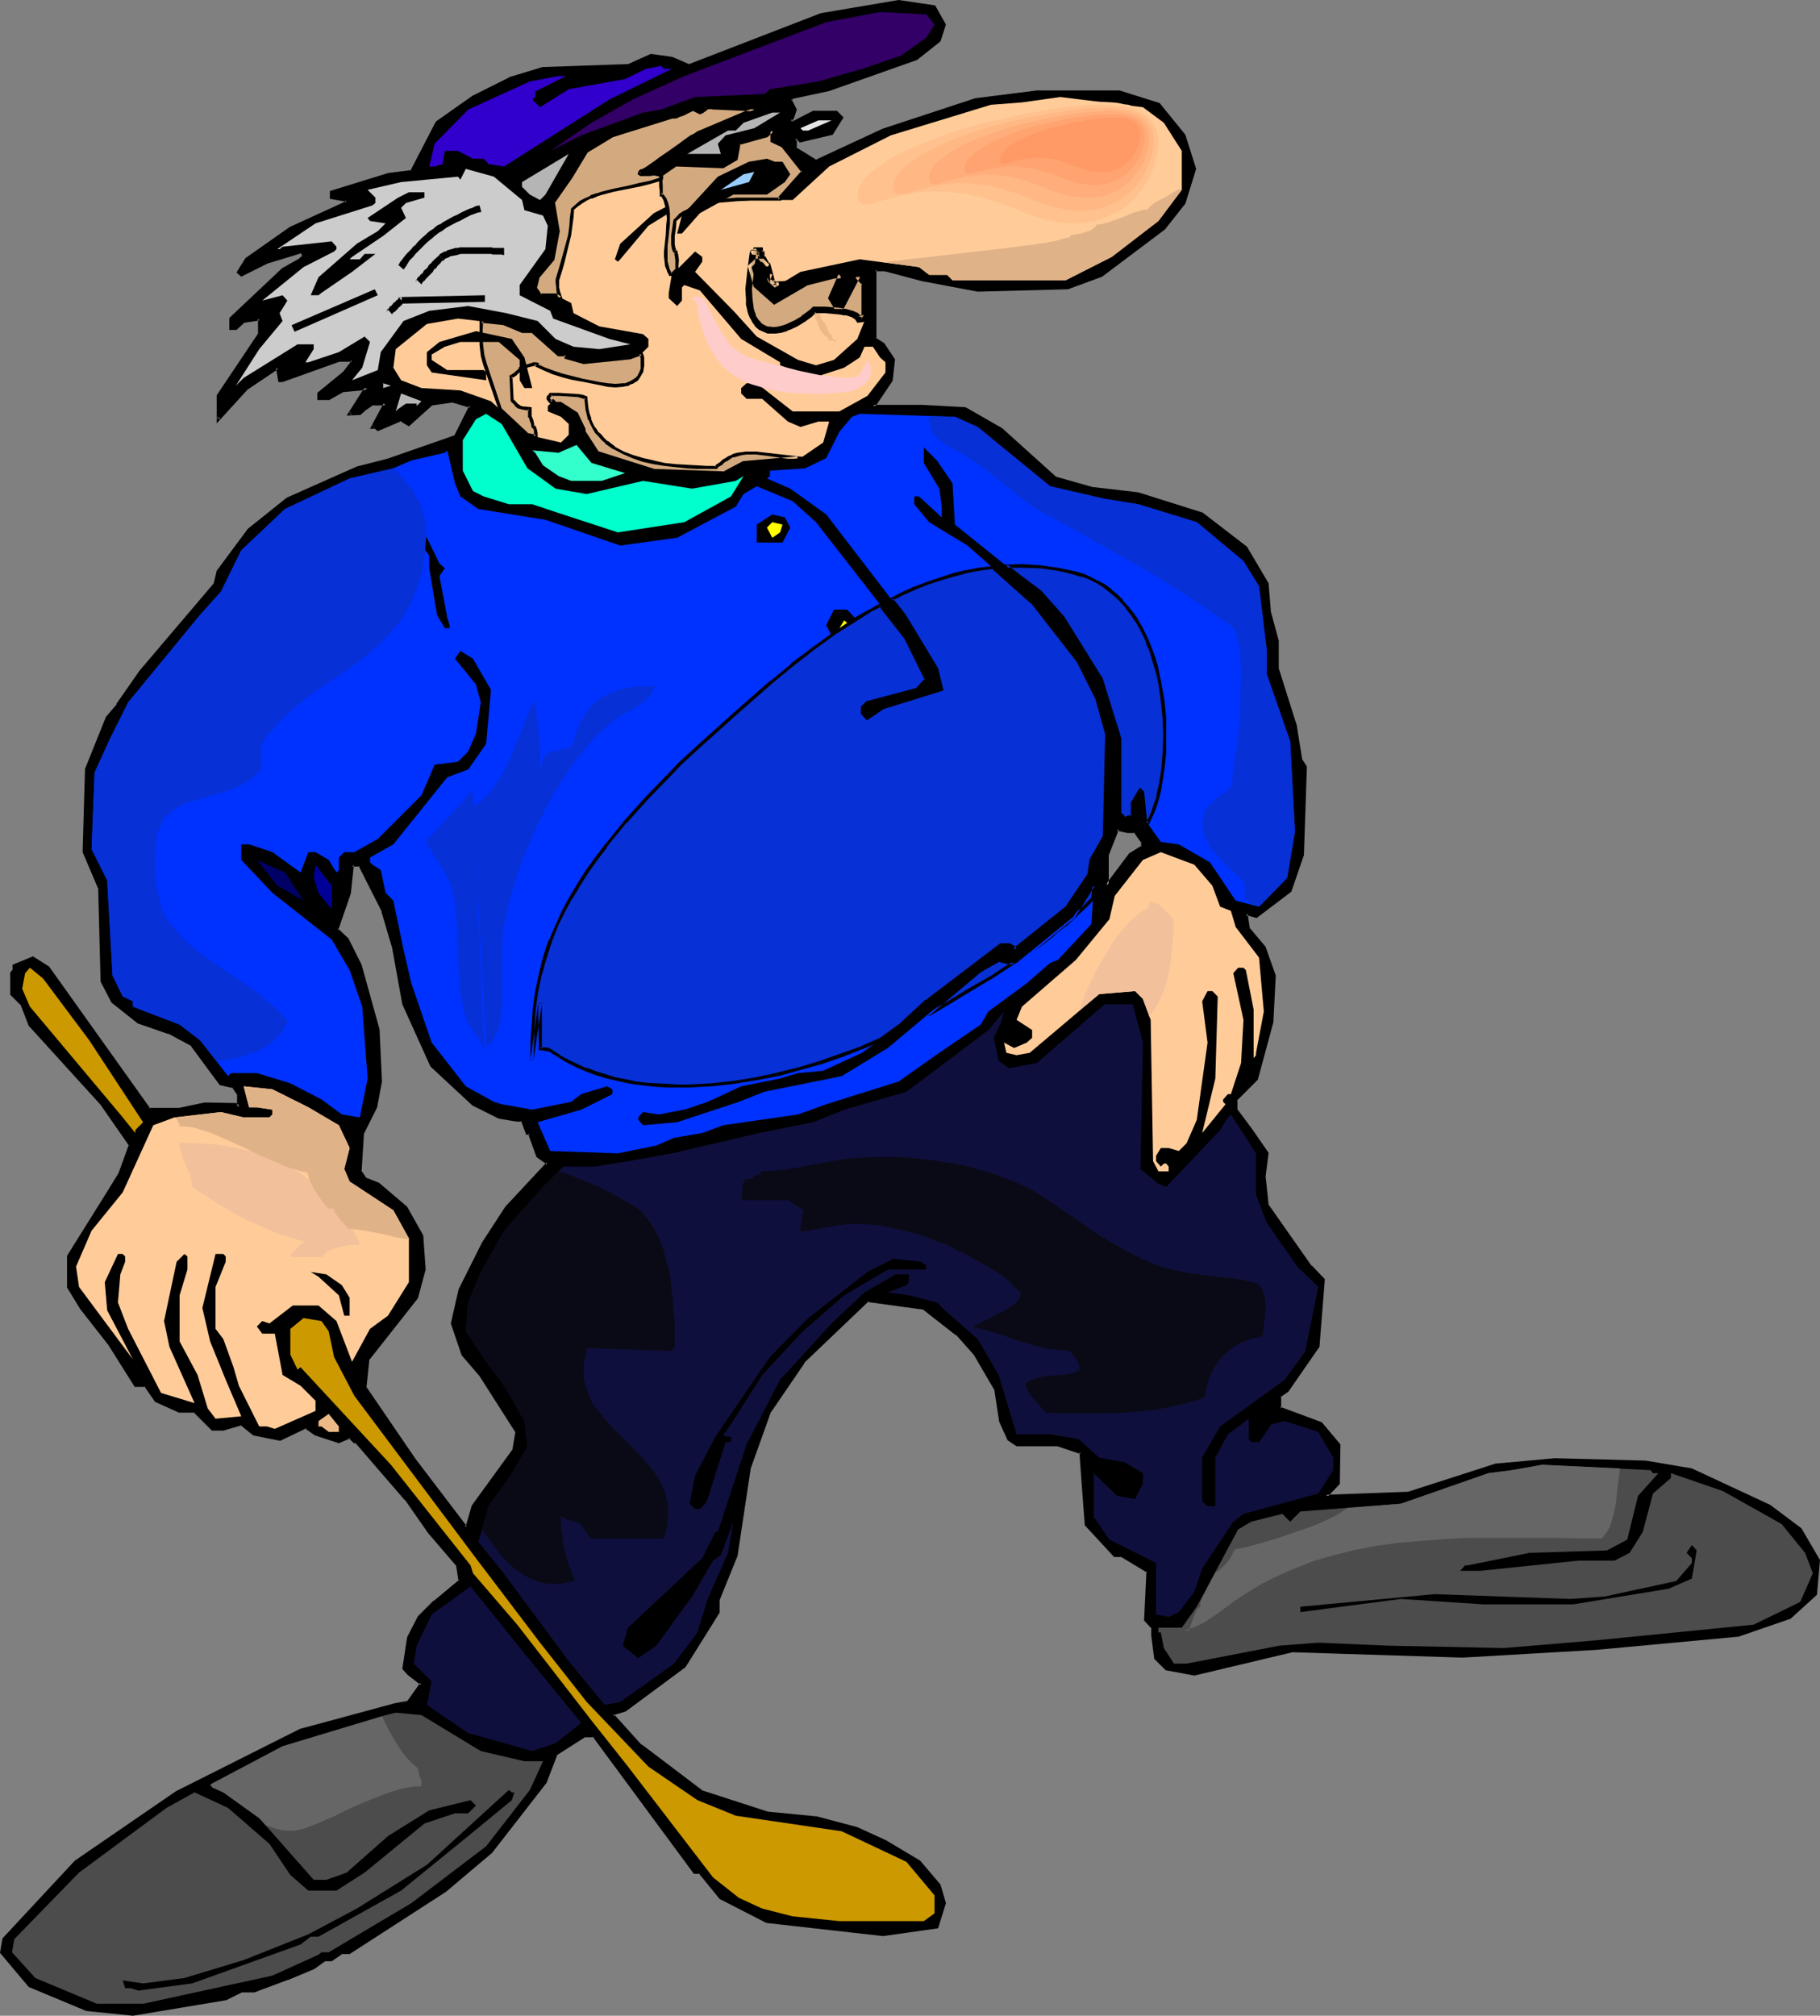 <?xml version="1.0" encoding="UTF-8" standalone="no"?>
<svg
   version="1.0"
   width="129.98mm"
   height="143.896mm"
   id="svg84"
   sodipodi:docname="Golfer 089.wmf"
   xmlns:inkscape="http://www.inkscape.org/namespaces/inkscape"
   xmlns:sodipodi="http://sodipodi.sourceforge.net/DTD/sodipodi-0.dtd"
   xmlns="http://www.w3.org/2000/svg"
   xmlns:svg="http://www.w3.org/2000/svg">
  <rect width="100%" height="100%" fill="#808080" stroke="none"/>
  <sodipodi:namedview
     id="namedview84"
     pagecolor="#ffffff"
     bordercolor="#000000"
     borderopacity="0.25"
     inkscape:showpageshadow="2"
     inkscape:pageopacity="0.0"
     inkscape:pagecheckerboard="0"
     inkscape:deskcolor="#d1d1d1"
     inkscape:document-units="mm" />
  <defs
     id="defs1">
    <pattern
       id="WMFhbasepattern"
       patternUnits="userSpaceOnUse"
       width="6"
       height="6"
       x="0"
       y="0" />
  </defs>
  <path
     style="fill:#000000;fill-opacity:1;fill-rule:evenodd;stroke:none"
     d="m 103.424,245.754 -6.302,-12.441 h -2.101 l -0.646,7.594 -3.555,9.856 2.747,2.747 3.555,6.948 4.848,17.45 0.808,13.895 -1.454,6.948 -3.555,6.948 -0.646,10.341 1.293,2.1 3.555,1.293 7.595,6.301 4.202,7.594 0.808,9.21 -2.101,7.594 -13.251,16.642 -0.808,7.756 13.251,19.389 14.059,18.096 0.646,-0.808 1.293,-4.847 11.15,-15.188 0.808,-4.847 -9.858,-15.35 -4.848,-5.494 -2.747,-8.402 2.101,-9.048 6.302,-12.441 6.141,-9.856 11.15,-11.795 -2.747,-2.1 -2.101,-6.14 h -0.646 l -1.454,-3.555 h -1.293 l -5.01,-0.646 -6.949,-3.555 -11.15,-10.341 -7.595,-16.642 -2.747,-15.35 z M 255.005,6.625 l -1.454,4.362 -6.141,4.847 -23.594,8.24 -9.858,2.1 -0.646,0.646 1.293,2.747 -0.646,2.262 -0.646,0.646 0.646,0.646 5.494,-2.747 h 6.302 l 1.454,1.454 -2.747,4.201 -8.403,1.939 -0.646,-0.646 h -0.808 V 40.07 l 5.656,3.555 18.099,-8.402 24.886,-8.402 16.806,-2.1 h 22.139 l 10.504,3.555 6.949,8.24 2.747,9.048 -2.747,9.21 -5.494,6.786 -16.806,12.603 -9.05,3.393 -24.402,0.808 -14.544,-2.747 -10.342,-2.908 h -2.747 v 18.743 l 2.101,1.454 2.747,4.201 -0.646,5.494 -4.202,6.301 -0.646,0.646 h 13.09 l 11.797,0.808 9.696,5.494 14.706,13.249 9.696,2.747 12.605,1.454 17.291,5.494 11.797,9.048 5.656,9.694 0.646,7.756 2.101,7.594 v 7.594 l 4.848,15.35 1.454,9.048 1.293,2.1 -0.646,23.59 -3.394,9.694 -9.211,7.109 -1.939,-0.808 h -0.808 l 0.808,4.201 4.04,4.847 2.747,7.594 -0.646,12.603 -4.202,15.188 -5.494,5.655 v 2.747 l 4.202,5.494 4.202,6.301 -0.808,6.301 0.808,7.594 11.797,16.642 3.394,3.555 -1.293,18.096 -8.403,11.795 -2.101,1.454 v 3.393 l 11.15,4.201 4.848,5.494 v 10.502 l -3.394,3.393 22.139,-0.646 23.594,-7.756 16.16,-1.293 24.402,0.646 12.443,2.1 20.846,9.694 8.403,6.301 4.848,8.402 -0.808,9.048 -6.949,6.14 -13.736,5.009 -38.299,3.393 -36.198,2.1 -45.894,-1.293 -26.502,6.14 -7.595,-1.293 -2.747,-2.908 -0.808,-6.14 v -2.1 l -1.939,-2.1 0.646,-13.249 -6.949,-4.201 h -2.101 l -7.757,-8.402 -0.646,-10.341 -0.646,-9.048 -6.302,-2.1 h -11.15 l -2.101,-1.454 -2.101,-4.847 -1.293,-8.24 -5.656,-9.694 -4.848,-5.655 -9.05,-6.948 -15.19,-2.1 -17.453,16.642 -8.888,13.249 -5.656,15.35 -3.555,23.59 -4.848,11.795 v 3.555 l -9.05,14.542 -15.998,11.956 -2.747,0.646 -0.646,0.646 7.595,8.402 16.645,12.441 17.453,5.655 13.251,1.293 11.15,2.747 7.595,3.555 9.05,5.494 5.494,6.301 1.454,4.847 -2.101,6.301 -14.544,2.1 -31.35,-3.555 -12.443,-6.301 -5.656,-6.786 h -1.293 l -27.149,-37 h -2.909 l -7.595,5.009 -2.747,7.594 -14.706,18.743 -12.443,10.502 -25.694,16.642 h -2.101 l -2.747,2.1 h -2.101 l -2.747,2.1 -7.11,2.747 -9.05,3.393 h -3.394 l -4.202,2.1 -25.048,4.201 -12.443,-1.293 -15.352,-6.301 -7.757,-9.048 0.808,-3.555 19.392,-20.843 27.149,-18.743 33.451,-16.642 25.694,-6.948 3.555,-0.808 3.394,-4.847 -3.394,-2.747 -1.454,-1.293 1.454,-8.402 2.747,-5.655 4.202,-4.039 6.949,-5.655 -0.646,-4.201 -7.757,-9.048 -6.302,-8.887 -13.251,-15.35 h -0.646 l -1.293,-1.454 -2.909,1.454 -6.302,-2.1 -2.747,-2.1 -6.949,3.393 -6.949,-1.293 -3.394,-2.747 -4.848,1.293 h -2.909 l -4.848,-4.847 h -4.04 l -6.302,-2.747 -2.747,-4.039 h -2.909 l -6.787,-11.149 -7.757,-9.856 -3.394,-5.655 v -8.24 l 10.342,-16.642 3.555,-5.655 2.747,-7.594 -7.595,-11.149 -19.554,-21.489 -2.101,-5.494 -2.747,-2.747 v -5.655 l 0.646,-0.808 v -1.293 l 4.848,-2.1 4.202,2.747 27.149,38.293 h 8.403 l 6.949,-1.454 h 8.242 l 0.808,0.808 v -3.555 l -1.454,-2.1 -3.394,-0.808 -7.757,-10.341 -6.141,-3.393 -8.403,-2.747 -6.949,-5.655 -2.747,-5.494 -0.646,-25.044 -4.202,-9.694 0.646,-22.297 5.494,-13.895 2.909,-3.393 6.141,-9.048 20.2,-23.751 0.646,-3.393 8.403,-11.149 10.342,-8.402 18.746,-8.24 8.403,-2.1 18.099,-6.301 4.202,-8.402 -4.848,-1.293 -5.656,0.646 -6.141,5.494 -2.101,-1.293 -6.302,2.747 -0.646,-0.646 h -0.808 l 3.555,-6.301 h -3.555 l -2.101,1.454 -1.293,1.293 h -2.747 l 4.04,-6.301 0.808,-0.646 -6.949,0.646 -3.555,2.262 h -2.747 v -1.454 l 6.949,-5.655 2.101,-2.747 v -0.646 h -3.555 l -15.19,5.494 h -0.808 l -0.646,-3.393 -8.242,5.494 -7.757,8.402 v -6.301 L 69.973,90.158 v -4.201 l -4.202,0.646 -2.101,2.1 H 62.378 v -2.747 l 13.898,-13.249 4.848,-2.747 0.808,-0.646 v -0.808 l -0.808,-0.646 -9.05,2.747 -6.949,3.555 -0.646,-0.808 2.101,-3.393 11.797,-8.402 15.19,-6.786 v -0.808 l -4.04,-0.646 v -1.454 l 15.19,-4.847 6.302,-0.646 6.949,-13.249 9.696,-6.948 9.696,-4.847 9.211,-2.747 22.947,-0.808 6.141,-2.747 5.656,0.808 4.848,1.939 35.552,-13.895 20.846,-3.393 9.696,1.293 z M 306.393,224.426 h -2.101 l -2.747,-0.808 -2.747,6.948 v 8.402 l 6.141,-8.402 3.555,-1.939 v -1.454 l -0.646,-0.808 z"
     id="path1" />
  <path
     style="fill:#000000;fill-opacity:1;fill-rule:evenodd;stroke:none"
     d="m 103.909,245.592 -6.464,-12.603 h -2.747 l -0.808,7.917 v 0 l -3.555,10.018 2.909,2.908 v -0.162 l 3.555,7.109 -0.162,-0.162 4.848,17.288 v 0 l 0.808,13.895 v -0.162 l -1.454,6.948 v -0.162 l -3.394,7.109 -0.808,10.664 1.616,2.262 3.555,1.454 v -0.162 l 7.595,6.301 h -0.162 l 4.202,7.594 v -0.162 l 0.646,9.048 v -0.162 l -2.101,7.594 0.162,-0.162 -13.413,16.804 -0.646,8.079 13.251,19.389 14.382,18.581 0.97,-1.131 1.454,-5.009 v 0.162 l 10.989,-15.35 0.97,-5.17 -9.858,-15.35 -0.162,-0.162 -4.848,-5.494 0.162,0.162 -2.747,-8.402 v 0.323 l 2.101,-9.048 h -0.162 l 6.302,-12.441 v 0 l 6.302,-9.694 h -0.162 l 11.474,-12.28 -3.07,-2.262 0.162,0.162 -2.262,-6.463 h -0.97 l 0.323,0.323 -1.454,-3.878 h -1.616 v 0 l -4.848,-0.646 h 0.162 l -7.11,-3.393 h 0.162 l -11.15,-10.341 0.162,0.162 -7.595,-16.804 v 0.162 l -2.747,-15.188 v 0 l -2.747,-10.018 -0.97,0.323 2.909,9.856 v 0 l 2.747,15.188 7.595,16.804 11.312,10.502 7.11,3.555 4.848,0.808 h 0.162 1.293 l -0.323,-0.323 1.454,3.878 h 0.97 l -0.485,-0.323 2.262,6.301 2.909,2.1 -0.162,-0.646 -11.15,11.956 -6.302,9.694 v 0 l -6.302,12.603 -2.101,9.21 2.909,8.563 4.848,5.655 v 0 l 9.696,15.188 v -0.323 l -0.808,4.847 0.162,-0.162 -11.15,15.35 -1.454,5.009 0.162,-0.162 -0.646,0.808 h 0.646 L 112.15,393.594 98.899,374.205 v 0.323 l 0.808,-7.756 -0.162,0.323 13.251,-16.804 2.101,-7.756 -0.646,-9.21 -4.363,-7.756 -7.595,-6.463 -3.717,-1.454 0.323,0.162 -1.454,-2.1 0.162,0.323 0.646,-10.341 v 0.162 l 3.555,-7.109 1.293,-6.948 -0.646,-14.057 -4.848,-17.45 -3.555,-7.109 -2.909,-2.747 0.162,0.485 3.394,-9.856 0.808,-7.594 -0.485,0.323 h 2.101 l -0.323,-0.162 6.302,12.441 -0.162,-0.162 z"
     id="path2" />
  <path
     style="fill:#000000;fill-opacity:1;fill-rule:evenodd;stroke:none"
     d="M 254.52,6.948 V 6.625 l -1.454,4.201 0.162,-0.323 -6.141,4.847 h 0.162 l -23.594,8.24 v 0 l -9.858,2.262 -0.97,0.969 1.454,3.07 v -0.323 l -0.808,2.1 0.162,-0.162 -0.808,0.969 1.131,1.131 5.818,-2.908 -0.323,0.162 h 6.302 l -0.323,-0.162 1.454,1.293 v -0.485 l -2.747,4.201 0.162,-0.162 -8.403,2.1 h 0.485 l -0.808,-0.646 h -1.293 v 3.231 l 5.979,3.716 18.261,-8.402 v 0.162 l 24.886,-8.402 v 0 l 16.645,-2.1 v 0 h 22.139 -0.162 l 10.504,3.555 -0.162,-0.323 6.949,8.402 -0.162,-0.162 2.747,9.048 v -0.162 l -2.747,9.048 0.162,-0.162 -5.494,6.948 v -0.162 l -16.806,12.603 0.162,-0.162 -9.05,3.393 h 0.162 l -24.402,0.808 h 0.162 l -14.544,-2.747 v 0 l -10.504,-2.908 -3.232,0.162 v 19.389 l 2.262,1.454 h -0.162 l 2.909,4.039 -0.162,-0.323 -0.646,5.655 v -0.162 l -4.202,6.14 h 0.162 l -1.454,1.454 h 14.221 l 11.797,0.646 h -0.162 l 9.696,5.655 -0.162,-0.162 14.867,13.249 9.696,2.908 h 0.162 l 12.443,1.454 v 0 l 17.291,5.494 -0.162,-0.162 11.958,9.048 -0.162,-0.162 5.494,9.694 v -0.162 l 0.646,7.756 v 0.162 l 2.101,7.594 v -0.162 7.756 l 4.848,15.188 v 0 l 1.454,9.21 1.454,2.1 v -0.162 l -0.808,23.59 v 0 l -3.394,9.694 0.162,-0.323 -9.05,6.948 h 0.323 l -2.101,-0.808 -1.293,0.162 0.808,4.686 4.202,5.009 v -0.162 l 2.747,7.594 v -0.162 l -0.808,12.603 v -0.162 l -4.04,15.188 v -0.162 l -5.494,5.655 -0.162,3.231 4.363,5.655 4.04,6.301 v -0.323 l -0.646,6.301 0.646,7.594 11.958,16.965 v 0 l 3.394,3.555 v -0.485 l -1.454,18.096 v -0.162 l -8.242,11.795 0.162,-0.162 -2.262,1.616 -0.162,4.039 11.474,4.201 h -0.162 l 4.848,5.494 -0.162,-0.323 v 10.502 l 0.162,-0.323 -4.202,4.201 23.432,-0.646 23.594,-7.756 v 0 l 15.998,-1.293 v 0 l 24.402,0.646 h -0.162 l 12.443,2.1 h -0.162 l 21.008,9.694 v 0 l 8.242,6.301 v -0.162 l 4.848,8.24 -0.162,-0.323 -0.808,9.048 0.162,-0.162 -6.787,6.14 h 0.162 l -13.898,4.847 v 0 l -38.299,3.555 h 0.162 l -36.198,1.939 -46.056,-1.293 -26.502,6.14 h 0.323 l -7.757,-1.293 0.323,0.162 -2.747,-2.908 v 0.323 l -0.646,-6.301 v 0.162 -2.262 l -2.101,-2.262 v 0.323 l 0.808,-13.411 -7.272,-4.524 h -2.262 l 0.323,0.162 -7.757,-8.402 0.162,0.323 -0.646,-10.341 -0.808,-9.371 -6.626,-2.1 h -11.15 0.323 l -2.262,-1.454 0.162,0.162 -1.939,-4.847 v 0.162 l -1.293,-8.402 -5.656,-9.856 -5.01,-5.655 -9.211,-6.948 -15.514,-2.262 -17.614,16.804 -9.05,13.411 -5.656,15.35 -3.394,23.751 v -0.162 l -4.848,11.956 v 3.555 -0.162 l -9.05,14.542 0.162,-0.162 -15.998,11.795 v 0 l -2.747,0.808 -1.131,0.969 7.918,8.725 16.806,12.603 17.453,5.494 13.251,1.454 v 0 l 11.15,2.747 h -0.162 l 7.757,3.393 h -0.162 l 9.05,5.655 v -0.162 l 5.494,6.301 -0.162,-0.162 1.454,4.847 v -0.323 l -2.101,6.301 0.323,-0.323 -14.544,2.1 h 0.162 l -31.35,-3.555 0.162,0.162 -12.443,-6.301 0.162,0.162 -5.818,-7.109 h -1.454 l 0.323,0.162 -27.31,-37 -3.07,-0.162 -7.918,5.17 -2.909,7.756 h 0.162 l -14.706,18.743 0.162,-0.162 -12.443,10.502 v -0.162 l -25.856,16.642 h 0.323 -2.262 l -2.909,2.1 h 0.323 -2.262 l -2.909,2.262 v -0.162 l -6.949,2.747 h 0.162 l -9.211,3.555 h 0.162 -3.555 l -4.202,2.1 h 0.162 l -25.048,4.039 v 0 l -12.443,-1.293 h 0.162 l -15.352,-6.14 h 0.162 l -7.757,-9.048 0.162,0.323 0.808,-3.555 -0.162,0.323 19.392,-20.843 v 0.162 l 27.149,-18.743 h -0.162 L 81.285,467.271 v 0.162 l 25.694,-6.948 h -0.162 l 3.07,-1.454 0.323,-0.162 -3.555,0.646 v 0 l -25.694,6.948 -33.451,16.804 v 0 L 20.2,502.01 0.646,523.014 0,526.892 l 7.757,9.21 15.514,6.463 12.605,1.293 25.21,-4.201 4.202,-2.1 h -0.162 3.555 l 9.05,-3.393 h 0.162 l 6.949,-2.908 2.909,-2.1 h -0.323 2.101 l 3.07,-2.1 -0.323,0.162 h 2.101 L 120.392,510.412 v 0 l 12.443,-10.502 14.706,-18.904 2.909,-7.594 -0.162,0.162 7.595,-4.847 h -0.323 2.909 l -0.485,-0.162 27.31,37 h 1.616 l -0.323,-0.162 5.656,6.948 12.605,6.463 31.512,3.555 14.867,-2.1 2.101,-6.786 -1.454,-5.009 -5.494,-6.463 -9.211,-5.494 v 0 l -7.757,-3.555 -10.989,-2.908 h -0.162 l -13.251,-1.293 h 0.162 l -17.453,-5.655 0.162,0.162 -16.645,-12.603 v 0.162 l -7.595,-8.402 v 0.646 l 0.646,-0.646 -0.162,0.162 2.747,-0.808 16.16,-11.956 9.211,-14.703 v -3.716 0.323 l 4.848,-11.956 3.555,-23.59 v 0 l 5.494,-15.35 v 0.162 l 9.05,-13.249 h -0.162 l 17.453,-16.642 -0.485,0.162 15.352,2.1 h -0.162 l 8.888,6.948 v -0.162 l 5.01,5.655 -0.162,-0.162 5.656,9.694 -0.162,-0.162 1.293,8.402 2.262,5.009 2.424,1.616 h 11.15 -0.162 l 6.302,2.1 -0.323,-0.485 0.646,9.048 0.808,10.664 7.918,8.563 h 2.262 -0.323 l 6.949,4.201 -0.162,-0.485 -0.646,13.411 2.101,2.262 -0.162,-0.323 v 2.1 0 l 0.808,6.301 3.07,3.07 7.757,1.454 26.502,-6.301 v 0 l 45.894,1.454 36.198,-2.1 v 0 l 38.299,-3.555 14.059,-4.847 7.11,-6.463 0.808,-9.371 -5.01,-8.563 -8.403,-6.301 -21.17,-9.856 -12.443,-2.1 v 0 l -24.402,-0.646 h -0.162 l -15.998,1.454 -23.594,7.594 v 0 l -22.139,0.808 0.323,0.646 3.394,-3.555 0.162,-10.664 -5.01,-5.978 -11.312,-4.201 0.323,0.485 v -3.393 l -0.162,0.323 2.101,-1.454 8.403,-12.118 1.454,-18.258 -3.555,-3.716 v 0.162 l -11.797,-16.804 0.162,0.162 -0.808,-7.594 v 0.162 l 0.808,-6.463 -4.363,-6.301 -4.202,-5.655 0.162,0.323 v -2.747 l -0.162,0.323 5.656,-5.655 4.202,-15.511 0.646,-12.603 -2.747,-7.756 -4.202,-5.009 v 0.323 l -0.646,-4.201 -0.485,0.485 h 0.808 -0.162 l 2.262,0.646 9.373,-7.109 3.394,-9.856 0.808,-23.913 -1.454,-2.262 0.162,0.162 -1.454,-9.048 v 0 l -4.848,-15.35 v 0.162 -7.594 l -2.101,-7.756 v 0.162 l -0.646,-7.917 -5.818,-9.856 -11.958,-9.21 -17.453,-5.494 -12.605,-1.454 h 0.162 l -9.696,-2.747 0.162,0.162 -14.706,-13.249 -9.858,-5.655 -11.958,-0.646 h -13.09 l 0.323,0.646 0.646,-0.646 v 0 l 4.363,-6.463 0.646,-5.817 -2.909,-4.362 -2.262,-1.454 0.162,0.323 v -18.743 l -0.323,0.485 h 2.747 -0.162 l 10.342,2.747 h 0.162 l 14.544,2.747 24.402,-0.646 9.211,-3.393 16.968,-12.764 5.494,-6.948 2.909,-9.371 -2.909,-9.21 -6.949,-8.563 -10.827,-3.393 h -22.139 -0.162 l -16.645,2.1 -25.048,8.24 v 0 l -18.099,8.402 h 0.323 l -5.494,-3.393 0.162,0.323 v -2.747 l -0.485,0.485 h 0.808 l -0.323,-0.162 0.808,0.808 8.888,-2.1 2.909,-4.686 -1.778,-1.777 h -6.464 l -5.656,2.908 h 0.485 l -0.646,-0.646 v 0.646 l 0.646,-0.808 0.808,-2.424 -1.454,-2.908 v 0.485 l 0.646,-0.646 -0.323,0.162 9.858,-2.1 v 0 l 23.755,-8.402 6.302,-5.009 1.454,-4.524 z"
     id="path3" />
  <path
     style="fill:#000000;fill-opacity:1;fill-rule:evenodd;stroke:none"
     d="m 106.817,460.485 3.717,-0.808 3.878,-5.332 -3.878,-3.07 h 0.162 l -1.454,-1.293 0.162,0.323 1.293,-8.402 v 0.162 l 2.747,-5.494 v 0 l 4.202,-4.039 v 0 l 7.11,-5.817 -0.808,-4.524 -7.757,-9.21 v 0.162 l -6.141,-9.048 h -0.162 L 96.637,388.585 h -0.97 l 0.323,0.162 -1.616,-1.616 -3.07,1.454 h 0.323 l -6.302,-2.1 0.162,0.162 -2.909,-2.262 -7.272,3.555 h 0.323 l -6.949,-1.454 0.162,0.162 -3.555,-2.908 -5.171,1.454 h 0.162 -2.909 0.323 l -5.01,-4.847 -4.202,-0.162 0.162,0.162 -6.302,-2.908 0.162,0.162 -2.909,-4.201 h -3.07 l 0.485,0.162 -6.949,-11.149 -7.595,-9.694 -3.555,-5.655 0.162,0.162 v -8.24 l -0.162,0.162 10.504,-16.642 3.394,-5.655 2.909,-7.917 -7.757,-11.31 v 0 l -19.554,-21.489 0.162,0.323 -2.262,-5.817 -2.747,-2.747 0.162,0.323 v -5.655 l -0.162,0.323 0.808,-0.808 v -1.616 l -0.323,0.485 4.848,-2.1 H 8.565 l 4.202,2.747 -0.162,-0.162 27.31,38.293 8.565,0.162 6.949,-1.454 v 0 h 8.242 l -0.323,-0.162 1.454,1.616 v -4.847 l -1.616,-2.424 -3.555,-0.646 0.323,0.162 -7.757,-10.502 -6.302,-3.393 -8.403,-2.908 v 0.162 l -6.949,-5.655 0.162,0.162 -2.747,-5.494 v 0.162 l -0.646,-25.206 -4.202,-9.856 v 0.323 l 0.808,-22.297 -0.162,0.162 5.656,-13.895 -0.162,0.162 2.909,-3.555 v 0 l 6.141,-9.048 v 0.162 l 20.2,-23.913 0.808,-3.393 v 0.162 l 8.242,-11.31 -0.162,0.162 10.504,-8.402 v 0.162 l 18.746,-8.402 h -0.162 l 8.403,-1.939 18.261,-6.463 4.363,-8.887 -5.171,-1.616 -5.979,0.808 -6.302,5.494 h 0.485 l -2.262,-1.454 -6.464,2.908 h 0.485 l -0.808,-0.808 h -0.97 l 0.485,0.646 3.717,-6.948 h -4.202 l -2.262,1.616 -1.454,1.293 0.323,-0.162 h -2.747 l 0.323,0.808 4.202,-6.301 h -0.162 l 1.778,-1.454 -8.403,0.646 -3.555,2.262 h 0.162 -2.747 l 0.485,0.485 v -1.454 l -0.162,0.323 6.949,-5.655 2.262,-2.908 v -1.293 h -4.04 l -15.352,5.494 h 0.162 -0.808 l 0.485,0.485 -0.808,-4.039 -8.888,5.817 -7.757,8.402 0.808,0.323 v -6.301 0.323 L 70.458,90.32 v -4.847 l -4.848,0.808 -2.262,2.1 0.323,-0.162 H 62.378 l 0.485,0.485 v -2.747 l -0.162,0.323 13.898,-13.249 h -0.162 l 5.01,-2.747 0.808,-0.808 v -1.131 l -0.97,-0.969 -9.373,2.908 v 0 l -6.949,3.555 h 0.485 l -0.808,-0.808 0.162,0.646 2.101,-3.393 h -0.162 l 11.797,-8.24 v 0 l 15.514,-7.109 v -1.293 l -4.525,-0.808 0.323,0.485 v -1.454 l -0.323,0.485 15.352,-4.847 v 0 l 6.464,-0.808 6.949,-13.411 v 0.323 l 9.696,-7.109 h -0.162 l 9.858,-4.847 -0.162,0.162 9.05,-2.908 v 0 l 22.947,-0.646 6.302,-2.747 h -0.162 l 5.494,0.646 v 0 l 5.01,2.1 35.714,-13.895 h -0.162 l 20.846,-3.393 h -0.162 l 9.696,1.293 -0.323,-0.162 2.747,4.847 0.808,-0.323 L 252.419,1.454 242.561,0 221.553,3.555 186.001,17.288 l 0.323,0.162 -4.848,-2.1 -5.818,-0.808 -6.464,2.908 0.323,-0.162 -23.109,0.808 -9.05,2.747 -0.162,0.162 -9.696,4.847 v 0 l -9.858,6.948 -6.949,13.411 0.323,-0.323 -6.302,0.808 -15.675,4.847 v 2.1 l 4.525,0.808 -0.323,-0.485 v 0.808 l 0.162,-0.485 -15.19,6.948 -11.958,8.402 -2.424,3.878 1.293,1.131 7.11,-3.555 v 0 l 9.05,-2.747 -0.485,-0.162 0.808,0.646 -0.162,-0.323 v 0.808 l 0.162,-0.323 -0.808,0.646 h 0.162 L 76.114,72.385 61.893,85.796 v 3.231 h 1.939 l 2.262,-2.1 -0.162,0.162 4.202,-0.646 -0.485,-0.485 v 4.201 -0.162 L 58.499,106.639 v 7.594 l 8.403,-9.21 -0.162,0.162 8.403,-5.655 -0.646,-0.323 0.646,3.878 h 1.131 l 15.352,-5.494 h -0.162 3.555 l -0.323,-0.485 v 0.646 -0.162 l -2.101,2.747 0.162,-0.162 -7.11,5.817 v 1.939 H 88.88 l 3.717,-2.1 h -0.323 l 6.949,-0.646 -0.323,-0.808 -0.808,0.646 -4.525,7.109 3.717,-0.162 1.454,-1.293 v 0 l 2.101,-1.454 -0.323,0.162 h 3.555 l -0.485,-0.646 -3.717,6.948 h 1.454 l -0.323,-0.162 0.97,0.808 6.464,-2.747 h -0.485 l 2.424,1.454 6.464,-5.817 -0.162,0.162 5.656,-0.808 h -0.323 l 4.848,1.454 -0.162,-0.646 -4.202,8.402 0.162,-0.323 -18.099,6.301 -8.242,2.1 -18.907,8.402 -10.504,8.402 -8.403,11.31 -0.808,3.393 0.162,-0.162 -20.2,23.751 v 0 l -6.302,9.048 h 0.162 l -2.909,3.393 -5.656,14.057 -0.646,22.459 4.202,9.856 v -0.162 l 0.646,25.206 2.909,5.655 7.11,5.655 8.403,2.908 -0.162,-0.162 6.302,3.393 h -0.162 l 7.757,10.502 3.555,0.808 -0.323,-0.323 1.454,2.1 v -0.162 3.555 l 0.646,-0.323 -0.808,-0.808 -8.565,-0.162 -6.949,1.454 h 0.162 -8.403 l 0.485,0.162 -27.31,-38.293 -4.363,-2.747 -5.494,2.262 v 1.454 l 0.162,-0.323 -0.808,0.969 v 5.978 l 2.909,2.908 -0.162,-0.323 2.262,5.817 19.554,21.489 -0.162,-0.162 7.757,11.149 -0.162,-0.323 -2.747,7.594 v 0 l -3.394,5.494 -10.504,16.804 v 8.563 l 3.555,5.817 7.595,9.694 7.11,11.31 h 3.07 l -0.485,-0.162 2.909,4.201 6.464,2.908 h 4.202 l -0.323,-0.162 5.01,5.009 h 3.07 l 5.01,-1.454 h -0.323 l 3.394,2.747 7.272,1.454 7.11,-3.393 h -0.485 l 2.747,1.939 6.464,2.1 3.07,-1.293 -0.485,-0.162 1.454,1.454 h 0.808 -0.323 l 13.251,15.35 v -0.162 l 6.302,9.048 v 0 l 7.757,9.048 -0.162,-0.162 0.646,4.201 0.162,-0.485 -6.787,5.655 h -0.162 l -4.202,4.201 -2.909,5.655 -1.293,8.563 1.454,1.616 v 0 l 3.555,2.747 -0.162,-0.646 -3.555,5.009 z"
     id="path4" />
  <path
     style="fill:#000000;fill-opacity:1;fill-rule:evenodd;stroke:none"
     d="m 306.555,223.941 h -2.262 0.162 l -3.07,-0.808 -3.07,7.432 v 9.694 l 7.11,-9.371 -0.162,0.162 3.717,-2.262 -0.162,-1.939 -0.808,-0.808 0.162,0.162 -1.616,-2.262 -0.485,0.646 1.454,2.1 0.646,0.808 -0.162,-0.323 v 1.454 l 0.162,-0.485 -3.394,2.1 -6.302,8.402 0.808,0.323 v -8.402 0.162 l 2.747,-6.948 -0.646,0.323 2.909,0.646 h 2.101 l -0.323,-0.162 z"
     id="path5" />
  <path
     style="fill:#320066;fill-opacity:1;fill-rule:evenodd;stroke:none"
     d="m 252.257,6.625 -2.262,3.555 -6.787,4.847 -10.504,3.555 -11.797,3.393 -13.09,2.1 -1.454,1.293 -18.746,0.808 -9.211,3.393 -4.848,0.808 -16.645,6.14 -8.403,4.201 11.15,-7.594 11.15,-6.301 13.898,-6.301 38.299,-14.542 14.544,-2.747 12.443,0.646 z"
     id="path6" />
  <path
     style="fill:#3200cc;fill-opacity:1;fill-rule:evenodd;stroke:none"
     d="m 181.315,18.581 -16.806,8.24 -28.442,18.096 -4.202,-0.646 -1.293,-1.454 h -2.909 l -4.04,-2.1 h -3.555 l -0.646,3.555 -2.101,0.646 h -1.454 l 1.454,-6.14 9.05,-9.21 16.645,-7.594 7.757,-1.454 h 1.939 l -8.242,4.201 v 1.454 l -0.808,0.646 2.101,2.1 7.757,-4.847 15.19,-2.747 5.656,-2.747 4.04,-0.808 0.808,0.808 z"
     id="path7" />
  <path
     style="fill:#ffcc99;fill-opacity:1;fill-rule:evenodd;stroke:none"
     d="m 314.15,33.123 4.848,7.594 v 10.502 l -6.302,8.402 -12.605,9.694 -12.443,6.301 h -30.542 l -1.454,-1.454 h -4.848 l -2.747,-2.1 -15.998,-2.1 -15.998,3.393 -6.949,4.201 -2.101,-1.939 0.808,-2.262 -0.808,-1.293 -1.293,-1.454 h -1.454 l -1.454,1.454 1.454,4.847 4.848,4.201 8.242,-4.847 7.757,-2.1 h 2.101 l -2.747,6.301 1.293,2.1 h 1.454 l 4.202,-8.402 1.939,2.1 v 10.341 l -1.939,4.847 -6.302,5.655 -4.848,1.454 -4.848,-1.454 -11.15,-6.301 -6.302,-6.948 -10.342,-10.502 1.939,-2.747 v -1.293 l -1.939,-1.454 -6.302,6.301 -0.808,4.847 v 1.454 l 2.262,2.1 1.293,-1.454 v -3.555 l 0.646,-0.646 4.202,1.454 11.15,13.087 10.504,6.301 v 0.808 l 3.394,1.293 5.494,2.1 8.403,-2.747 4.202,-2.747 1.293,-2.908 h 2.262 l 1.939,2.908 1.454,1.293 v 2.747 l -4.848,6.301 -7.595,4.201 h -12.605 l -9.696,-7.594 h -2.747 l -1.454,1.293 v 1.454 l 1.454,1.454 h 4.202 l 6.949,6.14 3.394,1.454 4.848,-1.454 h 2.909 l -1.616,5.655 -6.141,4.201 -15.352,1.293 -5.494,2.747 -18.746,-0.646 -15.352,-4.847 -3.555,-5.655 v -0.646 l -1.939,-4.201 -4.202,-2.747 h -1.454 l -0.646,-0.646 -1.454,1.293 v 1.454 l 3.555,1.454 2.101,1.939 v 2.908 l -2.101,2.1 -9.05,-2.1 -9.858,-9.048 -8.242,-2.908 -10.504,-0.646 -5.494,-2.1 -2.101,-3.393 0.646,-5.009 8.403,-6.786 8.403,-1.454 12.443,1.454 4.848,1.939 h 2.747 l 7.11,6.301 h 1.939 v 0.808 l 4.848,1.293 12.605,-1.293 3.394,-1.454 1.454,-1.454 v -2.1 l -1.454,-1.293 -11.797,-2.1 -6.949,-3.555 -0.646,-2.747 -4.202,-2.1 h -4.202 l -1.293,-2.1 0.646,-2.747 4.202,-4.847 1.454,-7.594 -1.454,-7.594 4.848,-7.109 4.202,-6.948 6.949,-4.201 20.2,-6.14 h 3.394 l 1.454,-1.454 13.251,0.646 -2.101,0.808 -14.706,6.14 -9.05,5.009 -4.848,4.847 v 0.646 h 4.848 l 4.202,-2.1 h 13.251 l 3.394,-2.1 0.808,-4.039 7.595,-2.262 1.454,-1.293 v 2.747 l 2.747,1.454 5.494,6.948 -6.141,6.948 v 0.646 h 3.394 l 9.858,-9.048 16.645,-8.402 26.987,-8.24 8.403,-0.646 10.342,-1.454 22.301,2.747 z"
     id="path8" />
  <path
     style="fill:#d3aa7f;fill-opacity:1;fill-rule:evenodd;stroke:none"
     d="m 210.565,53.804 v -0.485 l 6.141,-6.948 -5.494,-6.948 -2.747,-1.454 v -2.747 l -1.454,1.293 -7.595,2.262 -0.808,4.039 -3.394,2.1 -12.605,-0.485 -4.202,2.747 v 3.07 1.293 1.131 h 0.323 l 0.646,1.131 0.485,1.131 0.323,1.293 0.162,1.293 v 1.454 1.454 l -0.323,2.908 -0.323,3.07 v 1.454 1.293 1.454 l 0.323,1.293 0.323,1.131 0.646,0.969 h 0.485 l 1.293,-1.293 v -2.585 l -0.162,-1.131 -0.162,-1.131 h -0.323 l -0.323,-0.969 -0.162,-0.969 V 64.791 63.66 l 0.323,-2.262 0.162,-1.939 1.293,-1.131 1.454,-0.969 1.454,-0.808 1.616,-0.808 1.778,-0.485 1.778,-0.485 1.778,-0.323 1.778,-0.323 3.878,-0.323 h 3.878 3.878 z m -21.654,-18.096 -0.323,0.162 -0.646,0.323 -0.97,0.485 -0.97,0.808 -1.131,0.808 -1.293,0.808 -2.747,1.939 -2.747,1.939 -1.131,0.808 -1.293,0.808 -0.97,0.646 -0.808,0.485 -0.646,0.323 -0.323,0.162 -0.323,0.323 v 0.162 l 0.162,0.162 0.323,0.162 h 2.262 1.293 0.646 0.485 l 0.323,0.323 0.323,0.162 0.162,0.323 -0.162,0.485 -2.909,0.969 -3.232,0.646 -3.232,0.808 -3.232,0.646 -3.232,0.808 -1.616,0.323 -1.454,0.646 -1.293,0.646 -1.293,0.646 -1.293,0.969 -1.131,0.969 -0.162,2.262 -0.162,2.262 -0.485,2.424 -0.485,2.585 -1.293,4.686 -0.646,2.262 -0.646,2.1 -0.162,0.646 v 0.485 1.454 l 0.323,1.454 0.485,1.454 -1.293,-0.808 h -4.202 l -1.293,-2.1 0.646,-2.747 4.202,-4.847 1.454,-7.594 -1.454,-7.594 4.848,-7.109 4.202,-6.948 6.949,-4.201 15.998,-4.847 0.808,-0.162 0.808,-0.162 1.293,-0.646 1.454,-0.646 0.646,-0.323 0.97,-0.162 1.616,0.808 0.646,-0.323 0.97,-0.808 0.485,-0.162 0.646,-0.162 0.97,0.162 h 0.485 l 10.504,0.485 -2.101,0.808 z m -15.837,59.621 0.162,0.485 0.162,0.808 v 0.969 1.131 l -0.162,0.969 -0.162,0.808 -0.323,0.646 -0.485,0.646 -0.485,0.646 -0.646,0.323 -0.646,0.485 -0.808,0.323 -0.808,0.162 -0.808,0.162 -1.939,0.162 -2.101,-0.162 -2.101,-0.485 -2.424,-0.323 -2.586,-0.646 -2.586,-0.485 -2.586,-0.646 -2.424,-0.808 -2.262,-0.808 -2.101,-1.131 v -0.323 h -0.323 -0.485 l -1.454,0.323 -1.293,0.485 -0.646,0.162 -0.323,0.162 v 0.323 l -0.323,0.323 -0.808,0.646 -0.808,0.646 -0.323,0.323 h -0.162 l 0.323,6.463 0.485,0.485 0.485,0.485 0.808,0.646 0.485,0.162 0.646,0.323 h 0.646 l 1.131,0.162 v 1.939 l 0.162,0.162 v 0.323 l 0.323,0.808 0.323,0.808 v 0.646 l 0.323,0.162 0.162,0.162 0.162,0.646 0.162,0.969 v 0.808 l -2.262,-0.485 -7.434,-6.948 -4.04,-12.118 -0.323,-1.131 -0.323,-1.293 -0.162,-1.293 -0.162,-1.454 v -3.07 -3.393 l 6.141,0.808 4.848,1.939 h 2.747 l 7.11,6.301 h 1.939 v 0.808 l 4.848,1.293 12.605,-1.293 z m -24.24,13.249 0.485,-0.323 0.646,0.646 h 1.454 l 4.202,2.747 1.939,4.201 v 0.646 l 3.555,5.655 15.352,4.847 18.746,0.646 5.494,-2.747 14.544,-1.293 -2.747,-0.323 -5.656,-0.808 -2.747,-0.162 h -2.586 l -1.293,0.162 -1.293,0.162 -1.131,0.323 -0.97,0.485 -1.131,0.646 -0.97,0.808 -0.323,0.323 -0.162,0.162 h -0.323 l -0.323,0.323 -0.162,0.323 h -2.586 -2.747 l -2.909,-0.162 -2.909,-0.323 -2.909,-0.323 -2.909,-0.485 -2.909,-0.646 -2.747,-0.808 -2.586,-1.131 -2.424,-1.293 -2.101,-1.454 -0.97,-0.969 -0.808,-0.969 -0.97,-0.808 -0.646,-1.131 -0.646,-1.293 -0.485,-1.131 -0.323,-1.454 -0.323,-1.293 -0.323,-1.454 V 107.285 l -0.97,-0.323 -1.131,-0.162 -2.586,-0.323 h -2.586 -2.262 l -0.162,0.162 -0.162,0.162 -0.323,0.323 v 0.162 0.323 l 0.323,0.485 z"
     id="path9" />
  <path
     style="fill:#000000;fill-opacity:1;fill-rule:evenodd;stroke:none"
     d="m 210.888,54.127 v -0.808 0.323 l 6.464,-7.271 -5.818,-7.271 -2.909,-1.454 0.323,0.323 v -3.716 l -2.262,1.939 0.162,-0.162 -7.918,2.424 -0.646,4.362 0.162,-0.323 -3.555,2.1 0.323,-0.162 -12.766,-0.485 -4.525,3.07 v 3.231 l 0.162,1.293 v 1.454 l 0.646,0.162 -0.323,-0.323 0.646,1.131 v 0 l 0.323,1.131 v 0 l 0.323,1.131 v 0 l 0.162,1.293 v 0 l 0.162,1.454 -0.162,1.454 v -0.162 l -0.162,3.07 -0.323,3.07 v 0 l -0.162,1.454 v 1.293 l 0.162,1.454 v 0 l 0.162,1.293 v 0 l 0.485,1.131 v 0.162 l 0.646,1.293 h 0.97 l 1.454,-1.616 0.162,-2.747 v 0 l -0.162,-1.293 v 0 l -0.323,-1.293 -0.646,-0.162 0.485,0.323 -0.323,-0.969 v 0.162 l -0.162,-1.131 v 0.162 -1.131 -1.131 0 l 0.323,-2.1 0.162,-2.1 -0.162,0.323 1.293,-1.131 h -0.162 l 1.616,-0.969 h -0.162 l 1.454,-0.808 1.778,-0.646 h -0.162 l 1.616,-0.646 1.939,-0.323 h -0.162 l 1.778,-0.485 1.939,-0.162 3.717,-0.323 v 0 l 3.878,-0.162 h 3.878 4.202 l -0.323,-0.808 h -3.878 -3.878 -3.878 v 0 l -3.878,0.323 -1.939,0.323 -1.778,0.323 v 0 l -1.778,0.485 -1.616,0.485 -0.162,0.162 -1.616,0.646 -1.454,0.808 h -0.162 l -1.454,0.969 v 0.162 l -1.293,1.293 -0.323,2.1 -0.323,2.262 v 0 1.131 1.131 l 0.162,0.969 v 0.162 l 0.485,1.131 0.646,0.162 -0.485,-0.323 0.162,1.131 v -0.162 l 0.162,1.293 v -0.162 2.585 l 0.162,-0.323 -1.293,1.293 h 0.323 -0.485 l 0.323,0.162 -0.485,-1.131 v 0.162 l -0.323,-1.131 v 0 l -0.323,-1.293 v 0.162 -1.454 -1.293 -1.454 0 l 0.323,-2.908 0.323,-3.07 v 0 -1.454 -1.454 0 l -0.162,-1.454 v 0 l -0.323,-1.293 v 0 l -0.485,-1.293 -0.97,-1.293 h -0.485 l 0.485,0.485 v -1.131 -1.293 l -0.162,-3.07 -0.162,0.485 4.202,-2.908 -0.162,0.162 12.605,0.485 3.878,-2.262 0.808,-4.362 -0.323,0.323 7.595,-2.1 1.616,-1.454 -0.808,-0.323 v 3.07 l 3.07,1.454 -0.162,-0.162 5.494,6.948 V 46.049 l -6.302,7.109 v 0.646 l 0.485,-0.485 z"
     id="path10" />
  <path
     style="fill:#000000;fill-opacity:1;fill-rule:evenodd;stroke:none"
     d="m 188.749,35.223 -0.485,0.162 v 0 l -0.646,0.485 v 0 l -0.808,0.485 h -0.162 l -0.97,0.646 -1.131,0.808 -1.293,0.969 -2.747,1.939 -2.586,1.777 -1.293,0.969 -2.101,1.454 v 0 l -0.808,0.485 -0.646,0.323 v -0.162 l -0.485,0.323 -0.323,0.485 -0.162,0.646 0.485,0.323 0.323,0.162 h 2.424 l 1.293,-0.162 v 0 l 0.646,0.162 h 0.485 -0.162 l 0.323,0.162 v 0 l 0.323,0.162 -0.162,-0.323 v 0.323 -0.162 0.485 l 0.323,-0.323 -3.07,0.969 -3.232,0.646 h 0.162 l -3.394,0.808 -3.232,0.646 v 0 l -3.232,0.808 -1.454,0.485 h -0.162 l -1.454,0.485 v 0.162 l -1.454,0.646 -1.293,0.646 v 0 l -1.131,0.969 v 0 l -1.293,1.131 -0.323,2.424 v -0.162 l -0.162,2.424 -0.323,2.424 v 0 l -0.646,2.424 -1.293,4.686 -0.646,2.262 -0.646,2.1 -0.162,0.646 v 0.646 l 0.162,1.454 v 0.162 l 0.162,1.454 0.485,1.293 0.646,-0.485 -1.293,-0.808 h -4.363 l 0.485,0.323 -1.454,-2.1 0.162,0.323 0.646,-2.747 -0.162,0.162 4.202,-5.009 1.454,-7.756 -1.293,-7.756 -0.162,0.323 4.848,-6.948 4.202,-6.948 -0.162,0.162 6.949,-4.201 v 0 l 15.998,-5.009 h -0.162 0.97 v 0 l 0.808,-0.162 v -0.162 l 1.454,-0.485 1.293,-0.646 0.646,-0.323 v 0 l 0.808,-0.323 h -0.323 l 1.939,0.969 0.808,-0.323 1.131,-0.808 h -0.162 l 0.646,-0.323 -0.162,0.162 0.485,-0.162 h -0.162 l 1.131,0.162 h 0.485 v 0 l 10.504,0.485 -0.162,-0.808 -2.101,0.646 v 0 l -12.605,5.332 0.323,0.808 12.605,-5.332 v 0.162 l 4.202,-1.616 -12.766,-0.646 -0.646,0.162 h 0.162 l -0.97,-0.162 h -0.646 l -0.646,0.323 -1.131,0.808 h 0.162 l -0.646,0.162 h 0.323 l -1.778,-0.808 -1.131,0.162 v 0.162 l -0.646,0.323 -1.454,0.646 -1.293,0.485 v 0 l -0.646,0.162 v 0 l -0.97,0.162 v 0 l -15.998,5.009 -7.11,4.201 -4.363,6.948 -4.848,7.271 1.454,7.756 v -0.162 l -1.454,7.756 0.162,-0.323 -4.202,5.009 -0.808,3.07 1.616,2.424 h 4.363 -0.162 l 2.262,1.293 -0.808,-2.585 v 0.162 l -0.323,-1.454 v 0 -1.454 -0.485 0 l 0.162,-0.485 0.646,-2.1 0.646,-2.262 1.131,-4.686 0.646,-2.585 v 0 l 0.323,-2.424 0.323,-2.424 v 0 l 0.162,-2.262 -0.162,0.323 1.131,-0.969 v 0 l 1.131,-0.808 v 0 l 1.293,-0.808 1.293,-0.646 v 0.162 l 1.616,-0.646 h -0.162 l 1.616,-0.485 3.07,-0.808 v 0 l 3.232,-0.646 3.232,-0.646 h 0.162 l 3.232,-0.808 3.232,-0.969 0.162,-0.808 -0.162,-0.646 -0.485,-0.323 v 0 l -0.485,-0.162 -0.646,-0.162 h -0.646 v 0 h -1.293 -2.262 l 0.162,0.162 -0.323,-0.162 v 0 l -0.162,-0.162 0.162,0.485 0.162,-0.162 h -0.162 l 0.323,-0.323 -0.323,0.323 0.485,-0.162 v -0.162 l 0.646,-0.162 0.97,-0.646 v 0 l 2.101,-1.293 1.293,-0.969 2.747,-1.777 2.586,-1.939 1.293,-0.969 1.131,-0.808 1.131,-0.646 h -0.162 l 0.97,-0.485 v 0 l 0.646,-0.485 v 0 l 0.323,-0.162 z"
     id="path11" />
  <path
     style="fill:#000000;fill-opacity:1;fill-rule:evenodd;stroke:none"
     d="m 173.235,95.813 -0.646,-0.323 0.162,0.485 v 0 l 0.162,0.646 v 0 0.969 1.131 -0.162 0.969 0 l -0.323,0.808 v 0 l -0.323,0.646 v 0 l -0.323,0.646 v -0.162 l -0.485,0.646 v -0.162 l -0.646,0.485 -0.646,0.323 h 0.162 l -0.808,0.323 v 0 l -0.808,0.323 h 0.162 -0.808 v 0 l -1.939,0.162 v 0 l -1.939,-0.162 -2.262,-0.323 -2.424,-0.485 -2.586,-0.485 h 0.162 l -2.586,-0.646 -2.586,-0.646 -2.424,-0.808 v 0 l -2.262,-0.808 v 0 l -2.101,-0.969 0.323,0.323 v -0.646 l -0.808,-0.162 h -0.485 -0.162 l -1.454,0.485 -1.293,0.323 -0.485,0.323 h -0.162 l -0.485,0.162 -0.162,0.323 h 0.162 l -0.323,0.323 v 0 l -0.808,0.646 h 0.162 l -0.97,0.646 -0.323,0.162 h 0.162 l -0.485,0.162 0.323,6.948 1.131,1.131 v 0.162 l 0.808,0.646 0.646,0.162 v 0 l 0.646,0.162 0.808,0.162 h 0.97 l -0.323,-0.323 v 2.262 l 0.323,0.162 -0.162,-0.162 0.162,0.323 v 0 l 0.162,0.646 0.323,0.808 v 0 l 0.162,0.969 0.485,0.323 -0.162,-0.162 0.162,0.162 -0.162,-0.162 0.323,0.646 v 0 0.808 0 0.808 l 0.485,-0.485 -2.262,-0.485 0.323,0.162 -7.434,-6.948 0.162,0.162 -4.04,-12.118 -0.323,-1.131 -0.323,-1.293 v 0.162 l -0.162,-1.454 -0.162,-1.293 v 0 l -0.162,-3.07 0.162,-3.393 -0.485,0.485 6.141,0.646 h -0.162 l 5.01,2.1 h 2.747 l -0.323,-0.162 7.272,6.463 h 2.101 l -0.323,-0.485 V 96.783 l 5.171,1.454 12.605,-1.293 3.07,-1.131 v -1.131 l -3.394,1.293 h 0.162 l -12.443,1.293 h 0.162 l -4.848,-1.293 0.323,0.485 v -1.131 l -2.424,-0.162 0.323,0.162 -7.272,-6.301 h -2.909 0.162 l -4.848,-2.1 -6.787,-0.808 v 3.878 3.07 0 l 0.162,1.454 0.162,1.293 v 0.162 l 0.323,1.293 0.323,1.131 4.202,12.28 7.595,6.948 2.909,0.646 v -1.293 -0.162 l -0.162,-0.808 -0.323,-0.969 -0.323,-0.323 h -0.323 l 0.323,0.323 -0.162,-0.808 -0.162,-0.808 -0.323,-0.808 v 0 l -0.162,-0.323 -0.162,-0.323 0.162,0.323 v -2.424 l -1.454,-0.162 h -0.808 0.162 l -0.646,-0.162 v 0 l -0.485,-0.162 h 0.162 l -0.97,-0.646 h 0.162 l -0.97,-0.969 v 0.323 l -0.323,-6.463 -0.323,0.485 0.323,-0.162 0.323,-0.162 0.97,-0.646 v -0.162 l 0.808,-0.646 v -0.162 l 0.323,-0.323 0.162,-0.323 -0.162,0.162 h 0.323 -0.162 l 0.485,-0.162 1.454,-0.485 1.454,-0.323 h -0.162 l 0.485,-0.162 v 0 l 0.323,0.162 -0.485,-0.485 v 0.646 l 2.424,1.131 v 0 l 2.262,0.969 v 0 l 2.586,0.808 2.424,0.646 2.586,0.485 h 0.162 l 2.424,0.485 2.424,0.485 2.262,0.485 2.101,0.162 v 0 l 1.939,-0.162 v 0 l 0.808,-0.162 h 0.162 l 0.808,-0.162 v -0.162 l 0.808,-0.323 h 0.162 l 0.485,-0.323 0.808,-0.485 0.485,-0.646 v 0 l 0.485,-0.808 0.323,-0.646 h 0.162 l 0.162,-0.969 v 0 l 0.162,-0.969 v 0 -1.131 -0.969 -0.162 l -0.162,-0.646 v 0 l -0.485,-1.131 z"
     id="path12" />
  <path
     style="fill:#000000;fill-opacity:1;fill-rule:evenodd;stroke:none"
     d="m 148.833,109.224 0.808,-0.646 h -0.646 l 0.808,0.646 1.616,0.162 -0.323,-0.162 4.202,2.747 -0.162,-0.162 2.101,4.201 v -0.162 0.808 l 3.717,5.817 15.352,5.009 18.907,0.646 5.656,-2.908 v 0.162 l 18.746,-1.777 -7.11,-0.808 -5.656,-0.646 -2.747,-0.323 h -2.747 l -1.131,0.162 -1.293,0.162 v 0 l -1.131,0.323 -0.162,0.162 -1.131,0.485 v 0 l -0.97,0.646 h -0.162 l -0.97,0.808 h 0.162 l -0.646,0.323 h 0.162 l -0.323,0.162 v 0 l -0.485,0.323 -0.323,0.485 0.485,-0.162 h -2.586 l -2.747,-0.162 -2.909,-0.162 v 0 l -2.747,-0.162 -3.07,-0.323 -2.909,-0.646 h 0.162 l -2.909,-0.646 -2.747,-0.808 v 0 l -2.586,-0.969 -2.424,-1.293 h 0.162 l -2.101,-1.616 v 0.162 l -0.97,-0.969 -0.808,-0.969 -0.97,-0.808 h 0.162 l -0.808,-1.131 v 0.162 l -0.646,-1.293 -0.485,-1.131 h 0.162 l -0.485,-1.293 -0.323,-1.454 v 0 l -0.162,-1.454 v 0.162 l -0.162,-1.939 -1.293,-0.485 -1.131,-0.162 v 0 l -2.586,-0.162 v 0 l -2.586,-0.162 h -2.586 l -0.323,0.485 0.162,-0.162 -0.162,0.323 v -0.162 l -0.323,0.323 -0.162,0.323 v 0.646 l 0.485,0.646 0.808,0.808 0.323,-0.969 -0.485,-0.485 0.162,0.162 -0.485,-0.646 0.162,0.323 v -0.323 0.162 -0.323 l -0.162,0.323 0.323,-0.323 0.323,-0.323 v -0.323 l -0.323,0.323 h 2.262 l 2.586,0.162 v 0 l 2.424,0.162 v 0 l 1.131,0.323 0.97,0.323 -0.323,-0.485 0.162,1.616 v 0 l 0.162,1.454 v 0.162 l 0.323,1.293 0.323,1.454 h 0.162 l 0.485,1.131 0.646,1.293 v 0 l 0.646,1.131 v 0 l 0.97,0.969 0.808,0.969 0.97,0.808 v 0.162 l 2.101,1.454 h 0.162 l 2.424,1.293 2.586,1.131 v 0 l 2.747,0.969 2.909,0.646 v 0 l 3.07,0.485 2.909,0.323 2.909,0.323 v 0 l 2.909,0.162 h 2.747 2.747 l 0.323,-0.646 -0.162,0.162 0.485,-0.162 h -0.162 l 0.323,-0.162 v 0 l 0.646,-0.323 v -0.162 l 0.97,-0.808 v 0.162 l 0.97,-0.646 v 0 l 0.97,-0.646 v 0.162 l 1.131,-0.323 v 0 l 1.131,-0.323 1.293,-0.162 v 0 h 2.586 v 0 l 2.747,0.323 5.656,0.808 2.747,0.323 v -0.969 l -14.706,1.293 -5.494,2.908 0.162,-0.162 -18.746,-0.646 h 0.162 l -15.352,-4.847 0.323,0.162 -3.555,-5.494 v 0.162 -0.808 l -2.101,-4.362 -4.525,-2.908 h -1.454 l 0.323,0.162 -0.97,-0.969 -0.808,0.646 h 0.646 z"
     id="path13" />
  <path
     style="fill:#b5b5b5;fill-opacity:1;fill-rule:evenodd;stroke:none"
     d="m 203.616,34.577 -7.757,1.939 -2.101,2.262 0.808,2.747 h -9.05 l 10.989,-6.301 h 2.101 l 2.101,-2.1 7.757,-2.747 h 2.101 z"
     id="path14" />
  <path
     style="fill:#e5e5e5;fill-opacity:1;fill-rule:evenodd;stroke:none"
     d="m 218.16,35.223 h -1.454 l -0.646,-0.646 4.848,-2.1 h 3.555 z"
     id="path15" />
  <path
     style="fill:#b5b5b5;fill-opacity:1;fill-rule:evenodd;stroke:none"
     d="m 145.763,53.966 -2.747,-1.454 -2.101,-2.1 v -1.293 l 12.605,-7.594 -6.302,10.987 z"
     id="path16" />
  <path
     style="fill:#000000;fill-opacity:1;fill-rule:evenodd;stroke:none"
     d="m 211.211,43.625 2.101,3.393 -1.454,2.1 -4.848,3.393 h -9.05 l -9.05,5.009 -4.848,5.494 h -1.293 l 1.293,-4.847 9.696,-10.502 8.403,-4.039 4.848,-0.808 2.101,0.808 z"
     id="path17" />
  <path
     style="fill:#cccccc;fill-opacity:1;fill-rule:evenodd;stroke:none"
     d="m 140.915,53.966 0.646,2.747 5.01,1.454 1.293,2.747 -0.646,6.301 -6.949,9.694 v 2.747 l 8.242,4.201 0.808,2.1 15.19,5.494 5.656,1.454 -8.403,1.293 -6.949,-0.646 -4.848,-2.1 -4.848,-4.847 -8.403,-2.1 -10.342,-1.939 -10.504,1.293 -6.949,2.747 -6.141,8.402 -0.808,4.847 -6.949,2.747 2.747,-3.393 2.101,-6.948 -1.454,-1.454 -6.949,4.201 -8.242,2.747 h -0.808 l 2.262,-3.555 v -1.293 H 80.315 l -14.544,9.048 -2.101,2.1 6.302,-9.856 6.302,-7.594 -0.808,-2.1 2.101,-3.393 -1.293,-1.454 -5.494,1.454 11.15,-9.048 8.242,-4.201 0.646,-0.646 v -0.646 l -1.293,-1.454 -13.251,1.454 -0.808,0.646 h -0.646 l 10.342,-6.948 15.352,-4.847 0.808,-0.646 v -1.454 l -2.101,-2.1 9.05,-2.1 15.352,-1.454 0.646,0.808 1.454,-2.908 7.595,2.1 z"
     id="path18" />
  <path
     style="fill:#99ccff;fill-opacity:1;fill-rule:evenodd;stroke:none"
     d="m 194.566,51.219 6.141,-4.201 2.909,-0.646 -1.454,2.747 z"
     id="path19" />
  <path
     style="fill:#000000;fill-opacity:1;fill-rule:evenodd;stroke:none"
     d="m 114.574,53.319 -5.01,1.454 -1.293,1.293 1.293,2.747 -6.141,4.847 -8.403,5.655 -0.646,0.646 h 2.747 l 1.293,-1.454 h 2.909 l -6.302,4.847 -8.242,5.655 -0.808,0.646 h -2.101 l 2.101,-4.847 10.342,-9.048 5.656,-3.393 2.101,-2.1 -4.202,-0.646 -0.646,-0.808 8.242,-5.494 2.909,-1.454 h 4.202 z"
     id="path20" />
  <path
     style="fill:#000000;fill-opacity:1;fill-rule:evenodd;stroke:none"
     d="m 175.013,60.913 -7.595,9.048 -0.646,0.646 -0.808,-0.646 1.454,-4.201 9.05,-8.24 4.04,-2.1 v 2.1 z"
     id="path21" />
  <path
     style="fill:#000000;fill-opacity:1;fill-rule:evenodd;stroke:none"
     d="m 141.561,96.46 2.101,8.24 h -2.101 l -1.293,-2.1 v -5.494 l -5.656,-4.847 h -10.342 l -4.202,1.293 -3.555,2.1 v 1.454 l 4.202,2.747 h 9.858 l 0.646,0.646 v 2.1 l -14.706,-2.1 -1.293,-1.939 v -3.555 l 3.394,-2.747 9.858,-2.908 9.696,2.1 z"
     id="path22" />
  <path
     style="fill:#b5b5b5;fill-opacity:1;fill-rule:evenodd;stroke:none"
     d="m 103.424,104.7 v -1.293 l 2.101,0.646 z"
     id="path23" />
  <path
     style="fill:#b5b5b5;fill-opacity:1;fill-rule:evenodd;stroke:none"
     d="m 112.473,109.547 v -0.646 h -2.909 l -2.101,1.454 -0.646,0.646 1.454,-4.847 5.494,2.1 z"
     id="path24" />
  <path
     style="fill:#00ffcc;fill-opacity:1;fill-rule:evenodd;stroke:none"
     d="m 142.369,126.351 7.595,5.494 8.403,1.454 15.19,-3.555 13.251,2.1 11.797,-2.1 2.101,-1.293 -3.394,5.494 -12.605,6.948 -17.938,2.747 -16.806,-5.494 -6.302,-2.1 h -6.302 l -6.787,-2.1 -2.909,-1.454 -2.747,-5.494 v -8.24 l 3.555,-5.655 2.747,-1.454 4.202,2.747 z"
     id="path25" />
  <path
     style="fill:#0032ff;fill-opacity:1;fill-rule:evenodd;stroke:none"
     d="m 263.892,115.202 19.554,15.996 14.706,3.393 9.05,1.454 15.837,4.847 12.605,10.502 4.202,6.786 2.101,17.45 v 6.301 l 6.302,18.096 1.293,24.398 -2.101,12.441 -7.595,7.756 -6.302,-1.616 -6.949,-10.341 -8.403,-4.847 -4.848,-0.646 -4.04,-5.655 -0.808,-7.594 -0.646,-0.646 -2.101,3.393 v 3.555 l -2.101,0.646 -1.454,-1.454 v -20.197 l -4.848,-15.834 -10.342,-16.804 -6.302,-6.948 -5.656,-4.201 -17.291,-13.895 -0.646,-11.149 -4.202,-6.14 -3.555,-3.555 v 4.201 l 4.202,6.948 0.646,4.847 v 2.908 l -6.141,-5.655 h -1.293 v 2.1 l 4.04,4.847 10.342,6.301 17.453,15.35 12.443,15.834 5.01,9.856 2.747,9.694 -0.646,27.791 -3.555,6.301 -0.646,4.201 -5.656,8.402 -14.544,11.633 v -0.646 l -1.454,-0.646 h -2.101 l -20.2,15.188 -6.787,6.301 -10.504,7.594 -10.504,4.847 -6.787,0.646 -4.848,1.454 -10.504,2.1 -9.05,4.201 -6.302,2.1 -6.949,1.293 -4.202,-0.646 -1.293,1.454 v 0.646 l 1.293,1.454 9.211,-0.808 16.645,-5.494 6.949,-2.747 20.846,-4.201 12.443,-7.594 25.048,-21.005 4.848,-2.747 2.747,0.808 h 2.101 l 15.352,-12.441 4.848,-7.756 0.646,-0.646 -0.646,10.341 -9.05,9.694 -2.101,0.808 -6.302,5.494 -10.342,7.594 -2.101,3.555 -11.15,7.594 -10.989,7.756 -19.554,6.14 -7.595,2.747 -20.2,2.908 -5.656,2.1 -7.595,1.293 -4.848,2.1 -10.342,2.1 -18.261,-0.646 -3.394,-7.756 11.797,-3.393 8.403,-4.201 v -1.293 l -1.454,-0.808 -6.949,2.1 -2.747,2.1 -10.504,2.1 -8.242,-1.454 -2.101,-0.646 -7.595,-4.201 -9.211,-11.795 -5.494,-15.996 -2.101,-9.048 -2.747,-13.249 -2.101,-2.1 -1.293,-6.14 -2.262,-1.454 -0.646,-0.646 v -1.293 l 6.302,-3.555 14.544,-18.096 5.656,-2.1 4.848,-6.948 1.293,-14.542 -4.848,-8.402 -3.394,-2.1 -1.454,2.1 5.656,6.948 1.293,4.847 -1.293,8.402 -2.101,4.847 -2.747,2.747 -6.302,0.808 -3.555,8.24 -11.797,11.795 -6.302,3.555 h -2.747 l -1.454,1.454 v 3.393 l -0.646,0.646 -2.101,-3.393 -3.555,-2.1 h -1.939 l -2.101,5.494 -7.595,-5.494 -6.302,-2.1 h -2.101 v 4.201 l 8.403,8.887 15.998,12.603 4.848,8.24 3.394,9.856 1.454,19.389 -2.101,10.502 -4.848,-0.808 -5.494,-4.039 -8.403,-4.362 -9.05,-2.747 H 62.378 l -0.808,0.808 -7.595,-9.694 -5.494,-4.201 -12.605,-4.847 v -1.454 l -2.747,-1.293 -2.747,-5.655 -1.454,-25.69 -4.202,-8.402 0.808,-20.681 4.202,-9.21 4.848,-9.694 19.392,-23.59 5.656,-6.301 5.494,-11.149 11.797,-11.149 17.453,-8.24 11.797,-2.747 4.848,-2.1 9.05,-2.1 0.646,-0.646 2.101,8.887 1.454,3.555 4.848,3.393 18.099,2.908 20.2,6.948 15.352,-2.1 15.837,-8.402 2.101,-3.393 3.555,-2.1 9.696,4.039 6.302,5.655 24.402,31.345 5.333,11.149 -2.586,2.747 -13.251,3.393 -1.454,1.454 v 1.454 l 1.454,1.293 4.202,-2.747 15.837,-4.847 -1.293,-5.655 -9.05,-14.542 -20.846,-27.144 -9.696,-6.948 -6.302,-2.747 0.808,-0.646 V 126.997 l 9.534,-0.646 5.656,-2.747 3.555,-7.109 3.394,-4.039 2.101,-0.808 25.694,0.808 z"
     id="path26" />
  <path
     style="fill:#32ffcc;fill-opacity:1;fill-rule:evenodd;stroke:none"
     d="m 168.71,127.643 -6.302,2.1 h -8.242 l -3.394,-1.293 -4.202,-2.908 -2.101,-3.393 -0.808,-0.646 7.11,0.646 4.848,-2.1 4.04,4.847 z"
     id="path27" />
  <path
     style="fill:#000000;fill-opacity:1;fill-rule:evenodd;stroke:none"
     d="m 115.221,145.093 3.394,6.948 1.454,1.293 -1.454,2.1 2.101,11.149 0.646,2.1 v 0.808 h -1.293 l -2.101,-3.555 -2.101,-12.603 v -3.393 l -4.848,-6.948 -4.202,-2.747 -0.646,-0.646 h -2.101 v -1.454 l 6.302,1.454 z"
     id="path28" />
  <path
     style="fill:#000000;fill-opacity:1;fill-rule:evenodd;stroke:none"
     d="m 213.312,142.347 -2.101,4.039 h -6.949 v -4.847 l 4.202,-2.747 3.394,0.808 z"
     id="path29" />
  <path
     style="fill:#ffff00;fill-opacity:1;fill-rule:evenodd;stroke:none"
     d="m 210.565,143.639 -2.101,1.454 -1.454,-2.747 1.454,-1.454 2.747,0.646 z"
     id="path30" />
  <path
     style="fill:#000000;fill-opacity:1;fill-rule:evenodd;stroke:none"
     d="m 231.411,167.39 -0.808,3.393 -2.747,1.454 -3.394,-0.808 -1.454,-2.747 2.101,-4.201 h 3.555 z"
     id="path31" />
  <path
     style="fill:#ffff00;fill-opacity:1;fill-rule:evenodd;stroke:none"
     d="m 228.664,169.491 h -2.101 l 1.293,-2.1 0.808,0.646 z"
     id="path32" />
  <path
     style="fill:#ffcc99;fill-opacity:1;fill-rule:evenodd;stroke:none"
     d="m 327.24,238.968 2.101,5.655 2.909,1.131 1.293,4.362 6.302,8.24 1.293,14.542 -2.101,11.149 v 0.646 l -0.646,0.808 v -13.087 l -2.101,-10.664 -0.646,-0.646 h -1.454 l -1.293,1.454 2.747,12.603 -0.646,11.633 -2.747,8.402 h -0.808 l -1.293,1.454 v 0.646 l 0.646,0.646 -6.302,7.756 3.555,-14.703 0.646,-22.136 -1.454,-1.454 h -1.293 l -1.454,2.747 1.454,11.149 -2.909,20.843 -2.747,6.301 -2.101,2.1 -2.747,-0.808 h -2.101 l -1.293,2.1 v 1.454 l 1.293,1.454 0.808,-0.808 h 0.646 l 0.646,0.808 v 1.293 h -2.747 l -1.454,-2.747 -0.646,-38.131 -2.101,-5.655 -2.101,-2.1 -9.696,0.808 -18.746,15.834 -3.555,0.646 -2.747,-0.646 -0.646,-2.747 2.747,1.454 3.394,-1.454 1.454,-1.293 v -2.1 l -4.202,-2.747 1.454,-3.555 14.544,-12.603 9.05,-10.987 1.454,-6.301 7.595,-9.694 4.848,-2.1 9.05,3.393 z"
     id="path33" />
  <path
     style="fill:#000066;fill-opacity:1;fill-rule:evenodd;stroke:none"
     d="m 81.931,243.007 -7.11,-4.039 -5.494,-6.948 7.595,3.393 z"
     id="path34" />
  <path
     style="fill:#000099;fill-opacity:1;fill-rule:evenodd;stroke:none"
     d="m 89.526,245.269 -3.555,-4.362 -1.293,-4.039 0.485,-3.555 4.363,5.655 z"
     id="path35" />
  <path
     style="fill:#cc9900;fill-opacity:1;fill-rule:evenodd;stroke:none"
     d="m 24.078,280.654 14.544,22.136 -2.101,2.1 v 0.808 l -4.04,-5.009 -24.402,-29.083 -2.101,-4.847 0.808,-4.201 1.293,-1.454 3.555,2.908 z"
     id="path36" />
  <path
     style="fill:#0f0f3d;fill-opacity:1;fill-rule:evenodd;stroke:none"
     d="m 308.494,281.3 -0.646,34.092 4.848,4.039 2.101,0.808 14.544,-15.35 2.101,-3.393 0.808,-0.808 6.787,10.502 v 11.149 l 2.909,7.594 8.242,11.795 5.656,5.494 -3.555,17.45 -5.494,7.594 -17.453,12.603 -4.848,8.402 v 11.795 l 1.454,1.293 h 2.101 V 393.271 l 3.394,-6.301 5.656,-4.201 v 5.494 l 0.646,0.808 h 2.101 l 3.394,-4.847 3.555,-0.808 9.05,2.908 4.04,6.948 v 3.393 l -4.04,6.301 -20.2,5.494 -2.747,2.1 -8.403,12.603 -2.101,6.301 -4.202,5.494 -2.747,1.293 -3.394,-0.646 v -13.895 l -12.605,-6.301 -4.202,-6.14 v -11.795 l 6.302,6.14 4.848,0.808 2.101,-4.201 v -2.747 l -4.848,-2.908 -6.949,-1.293 -5.656,-5.009 -7.595,-1.293 h -9.05 l -4.848,-15.996 -5.656,-9.694 -8.888,-7.756 -2.101,-2.1 -7.595,-1.939 -5.656,-0.808 5.01,-1.939 0.646,-0.808 v -2.1 h -3.555 l -8.403,4.847 -8.888,8.402 -13.898,15.188 -9.05,17.45 -7.757,23.59 h -0.646 l -3.555,7.109 -20.038,18.743 -1.454,4.847 4.202,3.393 4.848,-3.393 9.696,-13.249 5.656,-9.694 2.101,-1.454 3.394,-9.048 -1.454,8.402 -5.494,12.441 -2.747,9.048 -6.302,8.402 -14.544,10.341 -4.202,0.808 -9.696,-11.795 -18.099,-24.398 -6.302,-7.756 2.747,-9.694 5.494,-7.594 5.01,-8.402 -0.808,-6.948 -5.494,-9.533 -4.848,-6.463 -5.494,-8.24 0.646,-7.756 3.394,-8.24 6.302,-11.149 10.504,-11.795 5.494,-5.494 h 8.403 l 9.05,-1.454 11.797,-2.1 23.594,-5.494 14.544,-2.908 8.403,-3.393 16.806,-4.847 22.139,-16.642 4.202,-5.009 -0.808,2.908 -1.939,4.201 1.293,6.14 2.747,2.1 7.595,-1.454 18.261,-15.834 h 7.595 z"
     id="path37" />
  <path
     style="fill:#ffcc99;fill-opacity:1;fill-rule:evenodd;stroke:none"
     d="m 83.224,298.75 8.242,4.847 2.909,6.14 -1.454,5.655 1.454,3.393 11.797,7.756 4.202,7.594 v 11.795 l -5.656,9.048 -4.848,3.555 -4.848,8.887 -4.202,-10.987 -4.848,-4.201 h -6.949 l -6.302,4.847 -1.939,-0.646 -1.454,1.454 1.454,1.939 h 3.394 l 2.101,11.149 4.848,2.908 4.04,4.039 v 2.747 l -10.989,4.847 -2.101,-0.646 h -2.101 l -5.494,-10.987 -1.454,-5.009 -2.747,-7.594 -2.101,-2.747 v -11.31 l 2.747,-6.786 v -1.454 l -0.646,-0.646 h -2.101 l -3.555,14.542 2.101,9.048 4.202,10.341 4.202,9.856 -6.949,0.646 -2.101,-2.747 -2.747,-9.048 -4.848,-9.048 v -12.441 l 2.101,-6.948 v -3.555 l -0.808,-0.646 -2.101,2.1 -3.394,15.996 1.454,6.948 6.787,15.188 -9.05,-2.747 -8.888,-17.288 -2.747,-7.109 0.646,-7.594 1.293,-3.393 v -1.454 l -0.646,-0.646 h -1.293 l -3.555,7.594 0.646,7.594 6.949,13.249 -14.544,-19.55 -0.808,-5.494 4.202,-9.694 8.403,-10.341 8.242,-18.096 5.656,-2.1 12.605,-1.454 6.141,1.454 h 6.949 l 0.808,-0.808 v -1.293 l -4.202,-0.646 h -2.101 l -1.454,-5.655 7.757,0.808 z"
     id="path38" />
  <path
     style="fill:#000000;fill-opacity:1;fill-rule:evenodd;stroke:none"
     d="m 249.349,341.082 h 0.646 v 1.454 h -10.342 l -11.797,6.948 -11.15,9.694 -10.989,11.795 -8.403,13.249 -1.454,2.1 -0.646,0.646 0.646,0.646 h 1.454 v 1.454 h -1.454 l -4.848,15.35 -0.646,1.293 -1.454,1.454 h -1.293 l -1.454,-1.454 1.454,-7.594 5.494,-10.502 14.706,-21.489 10.342,-10.502 15.998,-12.441 6.949,-3.555 7.595,0.808 z"
     id="path39" />
  <path
     style="fill:#000000;fill-opacity:1;fill-rule:evenodd;stroke:none"
     d="m 92.273,346.737 2.101,3.393 v 4.847 h -1.454 l -1.454,-5.494 -5.494,-5.009 -2.101,-1.293 4.202,0.646 z"
     id="path40" />
  <path
     style="fill:#cc9900;fill-opacity:1;fill-rule:evenodd;stroke:none"
     d="m 88.718,359.179 1.454,6.948 5.494,10.502 32.805,43.786 17.291,22.782 12.605,15.996 16.645,17.45 13.251,9.048 10.342,4.201 18.746,2.747 9.858,1.454 17.453,8.24 7.595,9.048 v 4.847 l -2.909,2.1 h -22.786 l -12.605,-1.293 -8.242,-2.1 -6.302,-2.908 -6.949,-5.494 -22.947,-29.891 -9.858,-12.441 -20.038,-25.852 -11.958,-13.895 -0.646,-2.1 -21.493,-27.144 -24.402,-26.337 -0.808,0.646 -1.939,-4.039 v -6.948 l 3.555,-2.908 4.848,0.808 z"
     id="path41" />
  <path
     style="fill:#edba87;fill-opacity:1;fill-rule:evenodd;stroke:none"
     d="M 91.465,386.323 H 88.718 l -1.939,-1.454 h -0.808 v -1.454 l 2.747,-1.939 2.747,3.393 z"
     id="path42" />
  <path
     style="fill:#000000;fill-opacity:1;fill-rule:evenodd;stroke:none"
     d="m 188.264,404.419 -0.646,0.646 v -2.747 l 2.747,-3.555 1.293,-4.847 -2.747,10.502 z"
     id="path43" />
  <path
     style="fill:#4c4c4c;fill-opacity:1;fill-rule:evenodd;stroke:none"
     d="m 446.177,397.472 h 1.454 l -5.494,6.14 -2.909,11.795 -5.494,2.908 -20.846,0.646 -16.806,3.393 h -0.646 l -1.293,1.454 h 5.494 l 26.502,-2.747 h 9.696 l 4.04,-2.1 3.555,-5.655 2.747,-10.341 4.848,-4.201 v -1.293 l 14.059,4.847 15.837,8.887 6.302,7.756 2.101,5.494 -3.394,7.756 -12.605,6.14 -42.339,4.201 -25.048,2.1 -31.35,-0.646 -18.746,-0.808 -10.504,0.808 -25.048,4.847 h -3.394 l -2.747,-4.201 -0.808,-4.201 h -0.646 v -1.293 h 6.302 l 4.04,-5.655 11.15,-20.843 3.555,-2.1 8.403,-2.1 2.101,2.1 2.747,-2.747 27.149,-2.1 23.594,-8.24 6.302,-0.808 8.242,-1.454 29.25,1.454 z"
     id="path44" />
  <path
     style="fill:#000000;fill-opacity:1;fill-rule:evenodd;stroke:none"
     d="m 304.939,400.218 v 0.646 h -2.747 l -2.747,-3.393 4.202,0.646 z"
     id="path45" />
  <path
     style="fill:#000000;fill-opacity:1;fill-rule:evenodd;stroke:none"
     d="m 456.681,425.909 -6.302,2.747 -25.694,4.201 h -24.402 l -22.139,-1.454 -27.149,3.555 v -1.454 l 36.198,-3.393 36.683,1.293 9.211,-0.646 19.392,-4.201 4.202,-4.847 V 420.415 l -1.454,-1.454 1.454,-2.1 1.293,1.454 z"
     id="path46" />
  <path
     style="fill:#000000;fill-opacity:1;fill-rule:evenodd;stroke:none"
     d="m 173.558,442.551 -0.646,0.646 h -2.101 l 5.656,-7.594 4.04,-2.747 4.202,-5.655 -5.494,9.048 z"
     id="path47" />
  <path
     style="fill:#0f0f3d;fill-opacity:1;fill-rule:evenodd;stroke:none"
     d="m 156.913,464.848 -6.949,5.494 -6.302,2.1 -17.291,-4.847 -11.15,-7.594 1.293,-6.301 -4.848,-4.847 0.808,-4.847 4.04,-8.402 10.504,-7.594 14.544,18.096 z"
     id="path48" />
  <path
     style="fill:#4c4c4c;fill-opacity:1;fill-rule:evenodd;stroke:none"
     d="m 129.765,472.442 11.797,2.747 h 5.01 l -3.555,7.756 -11.797,15.188 -20.2,15.35 -22.301,13.249 h -1.939 l -0.808,0.646 -12.443,5.655 -34.906,7.594 H 26.179 l -16.645,-6.948 -6.302,-6.948 0.646,-3.555 17.453,-17.935 23.594,-17.45 7.595,-4.201 9.05,4.201 11.15,9.694 5.656,8.402 4.848,4.201 h 7.595 l 7.595,-4.847 16.16,-13.249 8.242,-2.747 h 3.555 l 2.101,-2.1 -1.454,-1.454 -11.15,2.747 -11.15,6.948 -11.15,9.856 -5.494,1.939 h -3.394 l -14.706,-16.642 -9.696,-6.948 -2.909,-1.293 -0.646,-0.808 19.554,-10.341 27.795,-8.402 2.747,-0.646 6.949,0.646 z"
     id="path49" />
  <path
     style="fill:#000000;fill-opacity:1;fill-rule:evenodd;stroke:none"
     d="m 138.814,483.59 -0.646,2.1 -11.797,9.694 -18.099,14.703 -22.301,12.441 h -2.101 l -2.747,2.1 -29.25,10.502 -14.544,1.939 -2.101,-0.646 h -1.454 l -0.646,-2.1 5.494,0.808 11.15,-1.454 15.998,-4.847 17.453,-6.948 13.09,-6.948 18.907,-11.795 22.139,-20.197 0.808,0.646 z"
     id="path50" />
  <path
     style="fill:#ffcc99;fill-opacity:1;fill-rule:evenodd;stroke:none"
     d="m 270.68,59.621 3.07,1.293 2.909,0.808 2.747,0.808 2.586,0.646 2.586,0.323 2.424,0.162 h 2.424 l 2.101,-0.162 2.101,-0.485 2.101,-0.323 1.939,-0.646 1.778,-0.808 1.616,-0.808 1.616,-1.131 1.454,-0.969 1.293,-1.131 1.293,-1.293 1.131,-1.293 1.131,-1.293 0.97,-1.454 0.808,-1.454 0.646,-1.454 0.646,-1.293 0.646,-1.454 0.323,-1.616 0.323,-1.454 0.323,-1.293 0.162,-1.454 v -1.293 -1.293 l -0.162,-1.131 -0.323,-1.131 -0.323,-0.969 -0.323,-0.969 -0.646,-0.808 -0.646,-0.808 -0.646,-0.808 -0.808,-0.646 -0.97,-0.485 -0.97,-0.485 -0.97,-0.485 -1.131,-0.323 -1.293,-0.485 -1.293,-0.162 -1.454,-0.323 -1.454,-0.162 -3.07,-0.162 h -3.394 l -3.717,0.323 -3.717,0.323 -4.202,0.485 -4.202,0.646 -4.363,0.808 -4.525,0.969 -4.686,0.969 -4.686,1.131 -4.525,1.293 -4.202,1.293 -4.04,1.293 -4.04,1.454 -3.555,1.616 -3.232,1.616 -3.07,1.616 -2.747,1.616 -2.424,1.616 -2.101,1.777 -0.808,0.808 -0.808,0.646 -0.646,0.969 -0.646,0.808 -0.485,0.646 -0.323,0.808 -0.323,0.808 v 0.808 0.646 0.808 l 0.162,0.646 0.323,0.485 0.323,0.323 0.485,0.323 h 0.485 l 0.646,0.162 0.646,-0.162 h 0.646 l 0.97,-0.323 0.808,-0.162 0.97,-0.323 1.131,-0.323 2.424,-0.646 2.909,-0.808 1.454,-0.323 1.616,-0.162 1.778,-0.323 1.778,-0.323 h 1.939 l 1.939,-0.162 h 2.101 l 2.101,0.162 2.424,0.162 2.262,0.323 2.586,0.485 2.586,0.485 2.747,0.808 2.747,0.969 2.909,0.969 z"
     id="path51" />
  <path
     style="fill:#ffc18e;fill-opacity:1;fill-rule:evenodd;stroke:none"
     d="m 274.558,56.551 2.586,1.131 2.586,0.808 2.586,0.808 2.262,0.485 2.262,0.323 2.101,0.162 h 2.101 l 1.939,-0.323 1.939,-0.162 1.778,-0.485 1.616,-0.646 1.454,-0.646 1.616,-0.646 1.293,-0.808 1.454,-0.969 1.131,-1.131 1.131,-0.969 0.97,-1.293 0.97,-1.131 0.808,-1.293 0.808,-1.131 0.646,-1.293 0.97,-2.585 0.646,-2.585 0.323,-1.293 v -1.131 l 0.162,-1.131 -0.162,-1.131 -0.162,-1.131 -0.162,-0.969 -0.323,-0.808 -0.323,-0.808 -0.485,-0.808 -0.485,-0.646 -0.646,-0.646 -0.808,-0.646 -0.808,-0.485 -0.808,-0.485 -0.97,-0.485 -0.97,-0.323 -2.262,-0.485 -2.586,-0.323 -2.747,-0.162 h -2.909 l -3.232,0.162 -3.394,0.323 -3.555,0.485 -3.717,0.646 -3.878,0.646 -4.04,0.969 -4.04,0.808 -4.202,0.969 -3.878,1.131 -3.878,1.131 -3.555,1.293 -3.394,1.293 -3.232,1.293 -2.909,1.454 -2.747,1.293 -2.424,1.454 -2.101,1.616 -1.778,1.293 -1.454,1.454 -1.131,1.454 -0.485,0.646 -0.323,0.808 -0.162,0.646 -0.162,0.646 v 0.646 l 0.162,0.646 0.162,0.646 0.162,0.323 0.323,0.323 0.485,0.323 h 0.323 l 0.646,0.162 0.485,-0.162 h 0.646 l 1.616,-0.485 1.778,-0.485 2.101,-0.646 2.586,-0.646 2.747,-0.485 1.454,-0.323 1.616,-0.162 1.778,-0.162 h 1.778 1.778 1.939 l 1.939,0.323 2.101,0.162 2.262,0.485 2.262,0.485 2.424,0.646 2.424,0.808 2.586,0.969 z"
     id="path52" />
  <path
     style="fill:#ffb784;fill-opacity:1;fill-rule:evenodd;stroke:none"
     d="m 278.436,53.804 2.262,0.969 2.262,0.646 2.101,0.485 1.939,0.485 2.101,0.323 1.778,0.162 h 1.778 l 1.616,-0.162 1.778,-0.323 1.454,-0.323 1.454,-0.485 1.454,-0.646 1.293,-0.646 1.131,-0.808 1.131,-0.808 0.97,-0.808 0.97,-0.969 0.97,-0.969 1.454,-2.1 1.293,-2.262 0.808,-2.1 0.646,-2.262 0.323,-2.1 v -2.1 l -0.162,-0.808 -0.162,-0.808 -0.323,-0.808 -0.323,-0.646 -0.485,-0.808 -0.323,-0.485 -1.293,-1.131 -1.454,-0.808 -1.616,-0.646 -1.939,-0.485 -2.262,-0.323 -2.262,-0.162 -2.586,0.162 h -2.909 l -2.909,0.323 -3.07,0.485 -3.232,0.485 -3.232,0.646 -3.555,0.646 -3.555,0.808 -3.555,0.808 -3.394,0.969 -3.394,0.969 -3.07,1.131 -2.909,1.131 -2.747,1.131 -2.586,1.293 -2.262,1.131 -2.101,1.293 -1.939,1.293 -1.454,1.131 -1.293,1.293 -0.97,1.293 -0.646,1.131 -0.323,1.131 v 0.646 l 0.162,0.485 v 0.485 l 0.323,0.485 0.323,0.162 0.323,0.162 0.323,0.162 h 0.485 l 0.97,-0.162 h 0.646 l 0.646,-0.162 1.616,-0.485 1.939,-0.485 2.101,-0.646 2.424,-0.485 2.586,-0.323 1.454,-0.162 h 1.616 1.454 1.778 l 1.778,0.323 1.778,0.162 1.939,0.323 1.939,0.485 2.101,0.646 2.101,0.646 2.262,0.808 z"
     id="path53" />
  <path
     style="fill:#ffad7a;fill-opacity:1;fill-rule:evenodd;stroke:none"
     d="m 282.315,50.734 1.778,0.808 1.939,0.646 1.778,0.485 1.778,0.323 1.616,0.162 1.616,0.162 h 1.454 l 1.454,-0.162 1.293,-0.162 1.454,-0.323 1.131,-0.485 1.131,-0.485 1.131,-0.485 0.97,-0.646 1.939,-1.454 1.454,-1.616 1.293,-1.777 1.131,-1.777 0.646,-1.939 0.646,-1.939 0.162,-1.777 v -1.616 l -0.162,-1.454 -0.646,-1.293 -0.646,-0.969 -0.97,-0.969 -1.293,-0.646 -1.454,-0.646 -1.616,-0.323 -1.778,-0.323 -2.101,-0.162 -2.101,0.162 -2.424,0.162 -2.424,0.162 -2.586,0.323 -2.747,0.485 -2.909,0.485 -2.909,0.646 -3.07,0.646 -2.909,0.646 -2.909,0.808 -2.747,0.969 -2.747,0.808 -2.424,0.969 -2.424,0.969 -2.101,0.969 -1.939,1.131 -1.778,0.969 -1.616,1.131 -1.293,1.131 -1.131,0.969 -0.646,1.131 -0.646,0.969 -0.162,0.969 v 0.969 l 0.162,0.323 0.162,0.485 0.162,0.162 0.323,0.162 0.646,0.162 0.97,-0.162 1.131,-0.323 1.293,-0.323 1.616,-0.485 1.778,-0.485 1.939,-0.485 2.262,-0.162 2.586,-0.323 2.747,0.162 1.454,0.162 1.616,0.162 1.616,0.323 1.616,0.323 1.778,0.485 1.778,0.646 1.939,0.646 z"
     id="path54" />
  <path
     style="fill:#ffa370;fill-opacity:1;fill-rule:evenodd;stroke:none"
     d="m 286.193,47.826 1.616,0.646 1.454,0.485 1.454,0.323 1.454,0.323 1.293,0.162 1.293,0.162 h 1.293 l 1.131,-0.162 1.131,-0.162 0.97,-0.162 1.939,-0.808 1.778,-0.969 1.454,-1.131 1.293,-1.293 1.131,-1.616 0.808,-1.454 0.646,-1.454 0.323,-1.616 0.323,-1.454 v -1.293 l -0.323,-1.293 -0.323,-0.969 -0.646,-0.808 -0.808,-0.808 -0.97,-0.646 -1.131,-0.323 -1.454,-0.323 -1.454,-0.323 h -1.778 -1.778 -1.939 l -1.939,0.323 -2.101,0.323 -2.262,0.323 -2.262,0.323 -4.848,1.131 -2.424,0.485 -2.424,0.646 -2.262,0.646 -2.262,0.808 -1.939,0.808 -1.939,0.808 -1.778,0.808 -1.616,0.808 -1.454,0.969 -1.293,0.808 -1.131,0.969 -0.808,0.808 -0.646,0.808 -0.485,0.808 -0.162,0.808 v 0.808 l 0.162,0.485 0.485,0.485 h 0.485 0.808 l 0.97,-0.323 1.131,-0.323 1.293,-0.323 1.454,-0.323 1.616,-0.323 1.939,-0.323 1.939,-0.162 2.424,0.162 2.424,0.323 1.293,0.162 1.454,0.323 1.293,0.485 1.454,0.323 1.616,0.646 z"
     id="path55" />
  <path
     style="fill:#ff9966;fill-opacity:1;fill-rule:evenodd;stroke:none"
     d="m 290.072,44.756 1.131,0.485 1.293,0.485 1.131,0.323 0.97,0.162 1.131,0.162 h 0.97 1.939 l 1.616,-0.323 1.454,-0.485 1.454,-0.808 1.131,-0.969 0.97,-0.969 0.808,-1.131 0.646,-1.131 0.485,-1.131 0.323,-1.293 0.162,-1.131 v -0.969 l -0.162,-0.969 -0.323,-0.808 -0.485,-0.646 -0.646,-0.646 -0.808,-0.485 -0.808,-0.323 -1.131,-0.323 h -1.131 l -1.293,-0.162 h -1.454 l -1.454,0.162 -1.616,0.162 -1.616,0.162 -3.555,0.646 -3.717,0.808 -3.717,0.969 -1.778,0.485 -1.778,0.646 -1.616,0.485 -1.454,0.646 -1.293,0.646 -1.293,0.646 -1.131,0.646 -0.97,0.646 -0.808,0.808 -0.646,0.646 -0.485,0.646 -0.485,0.646 v 0.646 0.646 l 0.162,0.323 0.323,0.323 h 0.485 0.646 l 0.646,-0.162 0.808,-0.323 0.97,-0.323 1.131,-0.162 1.293,-0.323 1.616,-0.162 1.454,-0.162 h 1.778 l 1.939,0.323 2.101,0.323 2.101,0.646 z"
     id="path56" />
  <path
     style="fill:#ffcccc;fill-opacity:1;fill-rule:evenodd;stroke:none"
     d="m 186.486,80.302 0.808,-0.162 h 0.485 0.97 l 0.646,0.162 0.646,0.323 0.323,0.646 0.323,0.646 0.485,0.969 0.485,1.131 0.97,1.777 0.97,1.939 1.131,1.939 1.131,1.616 1.293,1.777 1.454,1.293 1.778,1.293 0.97,0.485 0.97,0.323 2.424,0.808 2.586,0.646 2.586,0.646 2.586,0.646 3.07,0.808 3.07,0.646 3.07,0.646 3.07,0.323 1.778,0.162 1.454,0.162 h 1.293 l 1.131,-0.162 0.97,-0.323 0.485,-0.485 0.323,-0.323 0.485,-0.646 0.323,-0.646 0.485,-0.808 0.323,-0.969 h 0.808 l 0.323,0.969 0.162,0.808 v 0.969 l -0.162,0.646 -0.162,0.808 -0.323,0.646 -0.485,0.485 -0.485,0.646 -1.293,0.808 -1.454,0.808 -1.454,0.485 -1.778,0.162 -3.394,0.323 -3.555,0.162 -3.555,-0.162 -3.717,-0.162 -3.394,-0.485 -3.555,-0.808 -3.394,-0.969 -1.616,-0.646 -1.616,-0.808 -1.131,-0.646 -1.131,-0.808 -0.97,-0.808 -0.97,-0.808 -1.778,-1.939 -1.454,-2.262 -1.293,-2.262 -0.97,-2.424 -0.808,-2.585 -0.646,-2.585 -0.162,-0.969 v -0.646 l -0.162,-0.646 v -0.646 l -0.162,-0.323 -0.323,-0.485 -0.485,-0.485 z"
     id="path57" />
  <path
     style="fill:#edba87;fill-opacity:1;fill-rule:evenodd;stroke:none"
     d="m 219.291,79.171 1.131,1.939 0.323,0.969 0.485,0.969 0.162,0.646 v 0.646 0.646 l 0.162,0.646 0.323,0.646 0.323,0.485 0.808,0.969 0.485,1.293 0.323,0.485 v 0.646 l -0.323,-0.646 0.646,0.485 0.323,0.485 0.162,0.323 v 0.646 l -0.646,-0.646 1.778,1.131 v 0.323 h -0.485 l -0.162,-0.323 -0.162,-0.162 -0.646,0.162 h -0.323 l -0.323,-0.162 -0.162,-0.323 -0.162,-0.323 V 90.804 l -0.162,0.162 -0.646,-0.485 -0.485,-0.646 -0.646,-0.808 -0.323,-0.969 -0.808,-1.939 -0.323,-0.808 -0.162,-0.646 -0.323,-3.231 z"
     id="path58" />
  <path
     style="fill:#666666;fill-opacity:1;fill-rule:evenodd;stroke:none"
     d="m 103.101,463.07 2.101,4.201 1.131,1.939 1.131,1.777 1.131,1.777 1.293,1.616 1.454,1.454 1.454,1.293 0.162,0.808 0.162,0.808 0.323,0.969 0.323,0.969 v 0.485 l -0.162,0.808 h -1.616 l -1.939,0.323 -1.778,0.323 -2.101,0.646 -1.939,0.646 -2.101,0.808 -4.04,1.616 -4.04,1.777 -1.939,0.969 -1.939,0.969 -1.939,0.808 -1.778,0.808 -1.616,0.646 -1.616,0.646 -1.454,0.485 -1.293,0.323 -1.454,0.162 h -1.454 l -1.454,-0.162 -1.454,-0.323 -1.454,-0.485 -1.454,-0.485 -1.778,-1.939 -9.696,-6.948 -2.909,-1.293 -0.646,-0.808 19.554,-10.341 z"
     id="path59" />
  <path
     style="fill:#666666;fill-opacity:1;fill-rule:evenodd;stroke:none"
     d="m 437.289,396.179 -0.646,4.847 -0.485,4.686 -0.485,2.262 -0.485,1.939 -0.646,1.939 -0.808,1.454 -1.293,1.777 h -5.979 l -5.818,-0.162 h -12.282 -6.141 -6.141 l -6.141,0.323 -6.141,0.485 -5.979,0.485 -5.979,0.808 -5.979,1.131 -5.818,1.454 -2.909,0.808 -2.747,0.808 -2.747,1.131 -2.909,1.131 -2.586,1.131 -2.747,1.293 -2.586,1.293 -2.747,1.616 -2.262,1.454 -2.262,1.454 -4.363,3.231 -2.101,1.454 -2.262,1.454 -2.424,1.131 -2.747,0.969 h 1.293 l 0.646,-1.939 0.646,-1.777 0.323,-0.808 0.323,-0.808 0.485,-0.646 0.646,-0.485 v -1.131 l 0.323,-0.969 3.717,-7.109 0.808,-0.485 0.808,-0.646 1.293,-1.293 0.646,-0.808 0.646,-0.969 0.485,-0.969 0.646,-1.131 2.747,-0.485 2.909,-0.808 5.656,-1.616 5.656,-1.939 2.747,-0.969 2.586,-0.969 2.101,-0.969 2.101,-0.969 1.939,-1.131 1.939,-1.293 14.382,-1.131 23.594,-8.24 6.302,-0.808 8.242,-1.454 z"
     id="path60" />
  <path
     style="fill:#0a0a16;fill-opacity:1;fill-rule:evenodd;stroke:none"
     d="m 150.773,316.038 2.586,0.808 2.424,0.969 5.171,2.1 4.848,2.424 4.848,2.747 0.97,0.646 0.97,0.646 1.616,1.777 1.454,1.939 1.293,2.1 1.131,2.424 0.97,2.424 0.646,2.585 0.808,2.747 0.485,2.747 0.323,2.908 0.323,2.747 0.162,2.747 0.323,2.585 v 2.585 2.262 2.262 0.162 l -0.323,0.323 -0.323,0.485 -0.162,0.323 -22.786,-0.808 -0.485,2.1 -0.485,1.939 v 1.939 1.777 l 0.323,1.777 0.485,1.616 0.646,1.616 0.646,1.616 0.97,1.454 0.97,1.293 2.262,2.747 2.586,2.747 2.586,2.585 2.586,2.585 2.586,2.747 1.131,1.293 1.131,1.454 0.97,1.454 0.97,1.616 0.646,1.454 0.646,1.777 0.323,1.616 0.323,1.939 v 1.939 l -0.162,1.939 -0.323,2.1 -0.646,2.262 h -19.715 l -3.07,-4.201 -1.293,-0.323 -1.454,-0.323 -1.293,-0.646 -0.97,-0.485 v 2.585 l 0.323,2.424 0.323,2.262 0.323,2.1 0.646,2.1 0.646,1.939 1.454,4.039 -2.101,0.485 -2.101,0.323 h -1.939 l -1.939,-0.162 -1.778,-0.485 -1.616,-0.485 -1.778,-0.969 -1.454,-0.969 -1.454,-0.969 -1.454,-1.293 -1.293,-1.293 -1.293,-1.454 -2.424,-3.231 -2.424,-3.393 1.778,-6.301 5.494,-7.594 5.01,-8.402 -0.808,-6.948 -5.494,-9.533 -4.848,-6.463 -5.494,-8.24 0.646,-7.756 3.394,-8.24 6.302,-11.149 10.504,-11.795 z"
     id="path61" />
  <path
     style="fill:#0a0a16;fill-opacity:1;fill-rule:evenodd;stroke:none"
     d="m 205.393,316.038 3.394,-0.162 3.394,-0.323 3.555,-0.646 3.555,-0.646 6.949,-1.293 3.555,-0.485 3.394,-0.162 2.909,-0.162 h 2.909 2.909 l 3.07,0.162 3.232,0.323 3.07,0.323 3.07,0.485 3.07,0.485 3.232,0.646 2.909,0.808 3.07,0.808 2.909,0.969 2.909,1.131 2.747,1.131 2.586,1.293 2.424,1.293 7.434,5.009 7.434,5.17 3.878,2.424 3.878,2.262 4.04,2.1 4.202,1.939 1.616,0.485 1.616,0.646 3.394,0.808 3.394,0.646 7.272,0.969 3.394,0.323 3.555,0.485 3.232,0.808 0.808,0.162 0.646,0.646 0.485,0.646 0.485,0.808 0.162,0.808 0.323,1.131 0.162,2.262 -0.162,2.424 -0.323,2.262 v 0.969 l -0.162,0.969 -0.162,0.808 -0.162,0.646 -1.616,0.323 -1.616,0.323 -1.454,0.646 -1.293,0.485 -1.293,0.808 -1.293,0.808 -1.131,0.969 -0.97,0.969 -0.97,1.131 -0.808,1.131 -0.808,1.293 -0.646,1.454 -0.485,1.293 -0.485,1.616 -0.323,1.454 -0.162,1.616 -2.747,0.969 -2.747,0.808 -2.747,0.646 -2.586,0.485 -2.586,0.485 -2.586,0.323 -5.171,0.485 -5.171,0.162 h -5.333 -5.494 l -5.818,-0.162 -1.616,-1.777 -1.778,-1.939 -0.808,-0.969 -0.646,-1.131 -0.485,-1.131 -0.162,-1.131 1.778,-0.808 1.778,-0.646 1.778,-0.323 1.939,-0.162 3.878,-0.323 1.778,-0.485 1.616,-0.646 v -0.969 l -0.162,-0.646 -0.323,-0.646 -0.485,-0.646 -0.323,-0.646 -0.485,-0.485 -0.808,-1.131 -1.778,-0.162 -1.778,-0.162 -3.394,-0.485 -3.232,-0.808 -3.07,-0.969 -6.302,-2.1 -3.232,-0.969 -3.232,-0.808 0.646,-0.485 0.808,-0.485 1.939,-0.969 4.202,-2.1 1.939,-1.131 0.97,-0.646 0.808,-0.646 0.646,-0.646 0.485,-0.646 0.162,-0.808 0.162,-0.808 -1.131,-0.808 -0.97,-0.969 -0.485,-0.646 -0.485,-0.485 -1.131,-0.969 -2.262,-1.616 -2.424,-1.454 -2.586,-1.454 -2.586,-1.454 -2.747,-1.293 -2.747,-1.454 -2.909,-1.131 -2.909,-1.131 -3.07,-0.969 -3.07,-0.808 -2.909,-0.646 -3.07,-0.646 -2.909,-0.323 -3.07,-0.162 h -2.909 l -2.747,0.323 -10.342,1.777 v -0.646 -0.808 l 0.323,-1.777 0.162,-1.616 0.162,-0.485 0.162,-0.646 -0.323,-0.162 -0.485,-0.162 -1.293,-0.969 -0.808,-0.485 -0.646,-0.485 -0.323,-0.162 -0.323,-0.162 h -12.443 v -1.777 l 0.162,-1.293 0.162,-1.293 0.485,-1.293 h 0.646 0.485 l 0.808,-0.323 0.646,-0.485 0.485,-0.323 h 1.293 z"
     id="path62" />
  <path
     style="fill:#0730d6;fill-opacity:1;fill-rule:evenodd;stroke:none"
     d="m 273.588,259.811 h -1.293 l -2.747,-0.808 -4.848,2.747 -14.221,11.956 5.656,-3.231 2.909,-1.777 2.909,-1.616 5.818,-3.555 z m -127.825,10.825 -2.262,15.511 0.162,-4.847 0.162,-4.686 0.485,-4.524 0.646,-4.686 0.97,-4.524 1.131,-4.524 1.454,-4.524 1.939,-4.524 1.778,-3.555 1.939,-3.555 2.101,-3.393 2.262,-3.555 2.424,-3.555 2.424,-3.393 2.747,-3.393 2.747,-3.231 5.818,-6.463 5.979,-6.14 2.909,-3.07 3.07,-2.747 2.909,-2.747 2.909,-2.585 5.01,-4.524 5.333,-4.686 5.333,-4.686 5.656,-4.524 5.656,-4.524 5.979,-4.201 5.979,-4.039 3.07,-1.777 3.07,-1.777 7.11,9.048 5.333,11.149 -2.586,2.747 -13.251,3.393 -1.454,1.454 v 1.454 l 1.454,1.293 4.202,-2.747 15.837,-4.847 -1.293,-5.655 -9.05,-14.542 -3.232,-4.362 3.232,-1.454 3.232,-1.616 3.394,-1.131 3.394,-1.293 3.555,-0.969 3.394,-0.808 3.555,-0.646 3.555,-0.646 10.666,9.533 12.443,15.834 5.01,9.856 2.747,9.694 -0.646,27.791 -3.555,6.301 -0.646,4.201 -5.656,8.402 -14.544,11.633 v -0.646 l -1.454,-0.646 h -2.101 l -20.2,15.188 -6.787,6.301 -5.333,4.039 -5.171,2.1 -5.494,2.1 -5.494,1.939 -5.979,1.777 -5.818,1.454 -5.979,1.293 -5.979,0.969 -5.979,0.485 -5.979,0.323 h -2.909 -2.909 l -2.909,-0.162 -2.909,-0.162 -2.747,-0.485 -2.747,-0.485 -2.747,-0.485 -2.747,-0.808 -2.586,-0.808 -2.586,-0.969 -2.424,-1.131 -2.424,-1.131 -2.424,-1.293 -2.262,-1.454 -0.646,-0.323 -0.808,-0.162 h -0.646 -0.808 z m 125.886,-117.949 3.394,2.747 5.656,4.201 6.302,6.948 10.342,16.804 4.848,15.834 v 20.197 l 1.454,1.454 2.101,-0.646 v -3.555 l 2.101,-3.393 0.646,0.646 0.808,7.594 0.485,0.646 0.808,-1.777 0.808,-1.616 0.485,-1.777 0.485,-1.454 0.485,-1.939 0.485,-2.1 0.485,-4.039 0.485,-4.524 0.162,-4.524 -0.162,-4.686 -0.485,-4.524 -0.808,-4.686 -0.323,-2.424 -0.646,-2.262 -0.646,-2.1 -0.808,-2.262 -0.808,-2.1 -0.808,-2.1 -1.131,-1.939 -0.97,-1.939 -1.293,-1.777 -1.293,-1.777 -1.454,-1.616 -1.454,-1.454 -1.616,-1.293 -1.778,-1.293 -1.778,-1.131 -1.939,-0.969 -1.939,-0.808 -2.262,-0.646 -2.262,-0.646 -2.424,-0.323 -4.525,-0.646 -4.686,-0.323 z m 23.432,89.673 0.162,-3.393 -0.646,0.646 -4.848,7.756 -11.312,9.21 3.07,-2.262 3.07,-2.424 2.909,-2.262 2.586,-2.424 1.131,-1.131 1.293,-1.131 1.293,-1.293 z"
     id="path63" />
  <path
     style="fill:#000000;fill-opacity:1;fill-rule:evenodd;stroke:none"
     d="m 275.043,259.326 h -2.747 0.162 l -3.07,-0.646 -5.01,2.747 -14.221,11.956 0.646,0.808 5.494,-3.231 2.909,-1.777 2.909,-1.777 5.979,-3.555 6.949,-4.524 h -1.616 l -5.818,3.878 -5.979,3.393 -2.909,1.777 -2.909,1.777 -5.656,3.231 0.646,0.646 14.221,-11.956 -0.162,0.162 4.848,-2.747 h -0.323 l 2.747,0.646 h 1.454 l -0.162,-0.808 z"
     id="path64" />
  <path
     style="fill:#000000;fill-opacity:1;fill-rule:evenodd;stroke:none"
     d="m 146.248,270.636 h -0.97 l -2.101,15.35 0.808,0.162 0.162,-4.847 0.162,-4.686 v 0.162 l 0.323,-4.686 0.646,-4.524 0.97,-4.686 v 0.162 l 1.293,-4.524 1.454,-4.524 v 0 l 1.778,-4.524 1.778,-3.555 1.939,-3.555 v 0.162 l 2.101,-3.555 2.262,-3.555 2.424,-3.393 2.586,-3.393 h -0.162 l 2.747,-3.393 2.747,-3.393 v 0.162 l 5.818,-6.463 5.979,-6.14 2.909,-3.07 5.979,-5.494 2.909,-2.585 5.01,-4.524 5.333,-4.686 5.333,-4.686 v 0 l 5.494,-4.524 v 0 l 5.818,-4.524 5.818,-4.201 6.141,-3.878 3.07,-1.939 h -0.162 l 3.232,-1.616 -0.646,-0.162 6.949,8.887 v 0 l 5.494,11.149 v -0.485 l -2.586,2.747 0.162,-0.162 -13.413,3.555 -1.454,1.454 v 1.939 l 1.616,1.777 4.525,-3.07 v 0 l 16.16,-5.009 -1.454,-5.978 -8.888,-14.703 -3.394,-4.201 -0.162,0.646 3.232,-1.616 3.394,-1.454 h -0.162 l 3.394,-1.293 3.394,-1.131 3.394,-0.969 3.555,-0.969 h -0.162 l 3.555,-0.646 3.555,-0.485 -0.323,-0.162 10.666,9.533 v -0.162 l 12.443,15.996 v 0 l 4.848,9.694 v -0.162 l 2.747,9.856 v -0.162 l -0.646,27.791 v -0.162 l -3.555,6.301 -0.646,4.201 v -0.162 l -5.656,8.402 h 0.162 l -14.544,11.633 0.808,0.323 v -0.808 l -1.778,-0.969 h -2.424 l -20.2,15.35 h -0.162 l -6.787,6.301 v 0 l -5.333,3.878 v 0 l -5.171,2.262 h 0.162 l -5.494,1.939 -5.494,1.939 -5.818,1.777 -5.979,1.454 h 0.162 l -5.979,1.293 -5.979,0.969 -5.979,0.646 v 0 l -5.979,0.323 h -2.909 l -2.909,-0.162 -2.909,-0.162 v 0 l -2.909,-0.162 -2.747,-0.323 -2.747,-0.646 -2.747,-0.485 v 0 l -2.586,-0.808 -2.586,-0.808 -2.586,-0.969 v 0.162 l -2.424,-1.131 -2.424,-1.131 -2.424,-1.293 h 0.162 l -2.262,-1.454 v 0 l -0.808,-0.485 -0.808,-0.162 h -0.808 -0.808 l 0.485,0.485 V 270.636 h -0.97 l 0.162,12.764 h 1.131 -0.162 l 0.808,0.162 0.808,0.162 -0.162,-0.162 0.646,0.323 v 0 l 2.262,1.454 v 0 l 2.424,1.454 2.262,1.131 2.586,1.131 v 0 l 2.586,0.969 2.586,0.808 2.747,0.646 v 0 l 2.747,0.646 2.747,0.485 2.909,0.323 2.909,0.323 v 0 l 2.909,0.162 h 2.909 2.909 l 5.979,-0.323 h 0.162 l 5.818,-0.646 6.141,-0.969 5.818,-1.131 h 0.162 l 5.818,-1.616 5.818,-1.616 5.656,-1.939 5.333,-2.1 h 0.162 l 5.171,-2.262 5.333,-3.878 0.162,-0.162 6.787,-6.301 v 0.162 l 20.2,-15.35 h -0.323 2.101 -0.162 l 1.454,0.808 -0.323,-0.485 v 1.616 l 15.352,-12.28 5.656,-8.563 0.808,-4.362 -0.162,0.162 3.717,-6.301 0.646,-28.114 -2.909,-9.856 -4.848,-9.694 -12.605,-15.996 -10.827,-9.533 -3.878,0.485 -3.394,0.646 h -0.162 l -3.394,0.808 -3.394,1.131 -3.394,1.131 -3.394,1.293 h -0.162 l -3.232,1.454 -3.717,1.939 3.555,4.524 8.888,14.703 v -0.162 l 1.454,5.494 0.323,-0.485 -15.998,4.847 -4.363,2.908 h 0.646 l -1.454,-1.293 0.162,0.323 v -1.454 l -0.162,0.323 1.454,-1.454 -0.323,0.162 13.413,-3.555 2.909,-3.07 -5.494,-11.472 -7.272,-9.21 -3.394,1.939 h -0.162 l -3.07,1.777 -5.979,4.039 -5.818,4.201 -5.818,4.362 v 0.162 l -5.494,4.524 h -0.162 l -5.333,4.686 -5.333,4.686 -5.01,4.524 -2.909,2.585 -5.979,5.494 -2.909,3.07 -5.979,6.14 -5.818,6.463 v 0 l -2.747,3.393 -2.747,3.393 v 0 l -2.586,3.393 -2.424,3.393 -2.262,3.555 -2.101,3.555 v 0 l -1.939,3.555 -1.616,3.555 -1.939,4.524 h -0.162 l -1.454,4.524 -1.131,4.524 v 0.162 l -0.97,4.524 -0.646,4.524 -0.323,4.686 v 0 l -0.323,4.686 v 4.847 h 0.808 l 2.262,-15.35 -0.97,-0.162 z"
     id="path65" />
  <path
     style="fill:#000000;fill-opacity:1;fill-rule:evenodd;stroke:none"
     d="m 270.518,152.364 4.363,3.393 v 0.162 l 5.494,4.201 v -0.162 l 6.302,6.948 v 0 l 10.342,16.642 -0.162,-0.162 4.848,15.996 v -0.162 l 0.162,20.52 1.616,1.616 2.586,-0.808 0.162,-3.878 -0.162,0.323 2.101,-3.555 -0.646,0.162 0.646,0.646 -0.162,-0.323 0.808,7.756 0.97,1.454 1.131,-2.424 0.808,-1.777 v 0 l 0.646,-1.777 0.485,-1.616 0.485,-1.939 v 0 l 0.323,-1.939 0.646,-4.201 0.485,-4.362 v -0.162 -4.524 -4.686 0 l -0.485,-4.686 -0.808,-4.686 -0.485,-2.262 v 0 l -0.485,-2.424 -0.646,-2.1 -0.808,-2.262 v 0 l -0.808,-2.1 v 0 l -0.97,-2.1 -0.97,-1.939 -1.131,-1.939 v -0.162 l -1.293,-1.777 -1.293,-1.616 v 0 l -1.454,-1.616 v -0.162 l -1.454,-1.454 v 0 l -1.616,-1.293 v -0.162 l -1.778,-1.293 -1.778,-0.969 h -0.162 l -1.778,-0.969 -2.101,-0.969 v 0 l -2.262,-0.646 -2.424,-0.485 v 0 l -2.262,-0.485 -4.686,-0.646 v 0 l -4.686,-0.323 -5.656,0.162 1.131,0.808 h 4.525 l 4.686,0.162 v 0 l 4.525,0.646 2.262,0.485 v 0 l 2.424,0.646 2.101,0.646 v -0.162 l 1.939,0.808 1.939,0.969 v 0 l 1.778,1.131 1.616,1.293 v 0 l 1.616,1.293 v 0 l 1.454,1.454 v 0 l 1.454,1.616 h -0.162 l 1.454,1.777 1.131,1.777 v -0.162 l 1.131,1.939 0.97,1.939 0.97,2.1 h -0.162 l 0.97,2.1 v 0 l 0.646,2.262 0.646,2.1 0.646,2.262 v 0 l 0.485,2.262 0.646,4.686 0.485,4.686 v -0.162 l 0.162,4.686 -0.162,4.524 v 0 l -0.323,4.362 -0.646,4.201 -0.485,1.939 v 0 l -0.323,1.939 -0.646,1.616 -0.485,1.616 v 0 l -0.646,1.616 -0.97,1.777 h 0.808 l -0.485,-0.646 v 0.162 l -0.808,-7.917 -1.131,-1.131 -2.424,4.039 v 3.716 l 0.323,-0.485 -2.101,0.646 0.485,0.162 -1.454,-1.454 0.162,0.323 v -20.197 l -5.01,-16.157 -10.342,-16.642 -6.302,-7.109 -5.656,-4.201 v 0 l -3.394,-2.747 -0.323,0.808 z"
     id="path66" />
  <path
     style="fill:#000000;fill-opacity:1;fill-rule:evenodd;stroke:none"
     d="m 295.404,242.522 0.485,-4.686 -1.616,1.616 -4.848,7.594 v 0 l -11.15,9.21 0.485,0.646 3.07,-2.262 2.909,-2.262 v -0.162 l 2.909,-2.262 h 0.162 l 2.586,-2.424 1.131,-1.131 1.293,-1.131 1.293,-1.293 1.293,-1.454 -0.646,-0.485 -1.293,1.293 -1.293,1.293 -1.293,1.131 -1.131,1.131 -2.586,2.424 v 0 l -2.909,2.262 v 0 l -2.909,2.262 -3.07,2.262 0.485,0.808 11.312,-9.21 4.848,-7.756 v 0 l 0.646,-0.646 -0.646,-0.485 -0.323,3.393 0.162,-0.162 z"
     id="path67" />
  <path
     style="fill:#0730d6;fill-opacity:1;fill-rule:evenodd;stroke:none"
     d="m 106.171,126.351 1.454,1.454 1.293,1.454 1.293,1.454 1.131,1.454 0.808,1.616 0.97,1.454 0.646,1.777 0.485,1.616 0.485,1.939 0.162,1.939 0.162,1.939 -0.162,2.1 -0.162,2.424 -0.323,2.424 -0.485,2.585 -0.808,2.747 -0.646,2.1 -0.808,2.1 -0.808,1.939 -0.97,1.616 -0.97,1.777 -1.131,1.616 -1.293,1.454 -1.131,1.454 -2.586,2.747 -2.909,2.424 -2.909,2.424 -3.07,2.262 -6.302,4.201 -3.07,2.1 -3.07,2.424 -2.909,2.424 -2.747,2.585 -2.586,2.908 -1.293,1.454 -1.131,1.777 -0.323,0.646 v 0.969 2.1 l 0.162,1.131 v 0.969 l -0.162,0.808 -0.162,0.646 -1.293,1.293 -1.454,1.293 -1.616,0.969 -1.616,0.808 -1.778,0.808 -1.939,0.646 -3.878,1.131 -3.717,1.131 -1.778,0.485 -1.616,0.646 -1.616,0.808 -1.454,0.969 -1.293,0.969 -1.131,1.293 -0.485,1.131 -0.646,1.293 -0.485,1.454 -0.323,1.777 -0.162,1.939 -0.162,1.939 v 1.939 1.939 l 0.162,2.1 0.162,2.1 0.323,1.939 0.485,1.777 0.323,1.616 0.485,1.616 0.646,1.293 0.646,1.131 1.616,2.1 1.778,2.1 1.778,1.777 1.939,1.777 2.101,1.616 2.262,1.616 4.525,3.07 4.363,2.908 4.525,3.231 1.939,1.616 2.101,1.777 1.778,1.777 1.778,2.1 v 0.323 l -0.646,1.293 -0.646,1.131 -0.97,0.969 -0.97,1.131 -0.97,0.808 -0.97,0.808 -2.424,1.454 -2.747,0.969 -2.747,0.969 -2.909,0.646 -3.07,0.323 -4.525,-5.655 -5.494,-4.201 -12.605,-4.847 v -1.454 l -2.747,-1.293 -2.747,-5.655 -1.454,-25.69 -4.202,-8.402 0.808,-20.681 4.202,-9.21 4.848,-9.694 19.392,-23.59 5.656,-6.301 5.494,-11.149 11.797,-11.149 17.453,-8.24 z"
     id="path68" />
  <path
     style="fill:#0730d6;fill-opacity:1;fill-rule:evenodd;stroke:none"
     d="m 250.803,112.294 v 0.969 l 0.323,1.616 0.162,0.808 0.485,1.131 0.808,0.969 1.131,0.969 0.646,0.646 0.808,0.485 0.97,0.485 1.131,0.646 0.485,0.323 0.646,0.485 1.293,0.646 2.909,1.777 2.747,1.939 5.333,4.201 5.333,4.201 2.747,2.1 2.747,1.616 6.302,3.393 6.464,3.716 6.464,3.555 6.626,3.716 6.464,3.878 6.302,4.039 6.141,4.039 2.909,2.1 2.909,1.939 0.485,0.485 0.323,0.323 0.323,0.646 0.323,0.646 0.485,1.454 0.323,1.777 0.323,1.939 0.162,2.1 0.162,2.262 v 2.424 l -0.162,4.524 v 2.262 l -0.162,2.1 -0.162,1.939 v 1.777 l -0.162,1.454 -0.162,1.131 -0.323,3.555 -0.646,3.555 -0.485,3.716 -0.162,1.616 v 1.616 l -0.97,0.808 -0.97,0.969 -2.424,1.777 -1.131,0.969 -0.97,1.131 -0.808,0.969 -0.323,1.131 -0.323,1.454 -0.162,1.293 0.162,1.454 0.323,1.293 0.646,1.293 0.646,1.293 0.808,1.293 0.97,1.131 2.101,2.424 2.101,2.1 1.131,0.969 1.939,1.939 0.646,0.969 v 3.716 l 2.262,1.777 1.616,0.485 7.595,-7.756 2.101,-12.441 -1.293,-24.398 -6.302,-18.096 v -6.301 l -2.101,-17.45 -4.202,-6.786 -12.605,-10.502 -15.837,-4.847 -9.05,-1.454 -14.706,-3.393 -19.554,-15.996 -6.141,-2.747 z"
     id="path69" />
  <path
     style="fill:#0730d6;fill-opacity:1;fill-rule:evenodd;stroke:none"
     d="m 127.664,216.347 3.555,65.922 0.646,-0.323 0.485,-0.485 0.485,-0.485 0.485,-0.646 0.646,-1.454 0.646,-1.616 0.485,-2.1 0.162,-2.1 0.323,-2.262 v -2.424 -5.17 -4.847 -4.524 l 0.162,-1.939 0.162,-1.777 0.808,-3.555 0.808,-3.555 1.131,-3.878 1.131,-3.716 1.454,-3.878 1.616,-3.878 1.616,-3.878 1.939,-3.878 1.939,-3.716 2.101,-3.716 2.262,-3.393 2.262,-3.393 2.586,-3.231 2.424,-2.908 2.747,-2.747 2.747,-2.262 0.485,-0.323 0.646,-0.485 0.646,-0.323 0.808,-0.646 1.939,-0.969 1.778,-1.131 1.939,-1.293 0.646,-0.808 0.808,-0.646 0.646,-0.646 0.485,-0.808 0.162,-0.646 0.162,-0.808 -2.262,0.162 h -2.101 l -2.101,0.323 -1.778,0.323 -1.778,0.485 -1.616,0.485 -1.454,0.808 -1.454,0.808 -1.293,0.969 -1.131,1.131 -1.131,1.454 -0.97,1.454 -0.97,1.616 -0.808,1.939 -0.646,2.1 -0.808,2.424 -1.131,0.323 -1.131,0.323 -0.97,0.162 -0.808,0.323 h -0.646 l -0.646,0.162 -0.97,0.323 -0.646,0.485 -0.162,0.323 -0.323,0.323 -0.323,0.485 -0.162,0.808 -0.323,0.808 -0.323,0.969 v -4.686 l -0.323,-4.686 -0.485,-4.524 -0.808,-4.524 -0.646,1.454 -0.808,1.777 -0.808,1.777 -0.646,1.939 -0.808,2.262 -0.97,2.1 -1.778,4.362 -0.97,2.1 -1.131,2.1 -1.131,1.939 -1.293,1.777 -1.131,1.616 -1.454,1.454 -1.454,1.131 -1.454,0.969 z"
     id="path70" />
  <path
     style="fill:#0730d6;fill-opacity:1;fill-rule:evenodd;stroke:none"
     d="m 130.734,285.178 -3.07,-71.9 -12.766,13.734 0.323,0.646 0.323,0.646 0.485,0.646 0.485,0.808 1.131,1.777 1.293,1.939 1.131,1.939 0.97,1.939 0.485,0.969 0.323,0.808 0.162,0.808 0.162,0.808 0.485,1.939 0.162,2.1 0.485,4.039 0.162,4.362 0.162,4.362 0.162,4.362 0.323,4.362 0.162,1.939 0.485,2.1 0.323,1.939 0.485,1.939 0.485,1.293 0.808,1.293 0.808,1.131 0.808,1.293 0.97,1.454 0.646,1.293 0.485,1.616 0.162,0.808 z"
     id="path71" />
  <path
     style="fill:#f2c19b;fill-opacity:1;fill-rule:evenodd;stroke:none"
     d="m 81.931,334.942 -3.878,-1.131 -3.878,-1.293 -4.04,-1.777 -3.878,-1.777 -3.717,-1.939 -3.717,-2.262 -3.555,-2.262 -3.394,-2.262 -0.162,-1.616 -0.323,-1.454 -1.293,-2.747 -1.131,-3.07 -0.485,-1.454 v -1.616 l 4.04,0.162 4.04,0.162 3.878,0.485 3.717,0.646 3.394,0.808 3.394,1.131 3.394,1.131 3.07,1.616 2.909,1.616 2.909,2.1 2.747,2.1 2.586,2.585 2.424,2.747 2.262,3.07 2.101,3.393 1.939,3.716 -1.293,0.162 h -1.616 l -1.616,0.323 -1.454,0.323 -1.454,0.485 -1.293,0.646 -0.485,0.323 -0.485,0.323 -0.323,0.485 -0.162,0.323 h -8.565 v -0.808 z"
     id="path72" />
  <path
     style="fill:#f2c19b;fill-opacity:1;fill-rule:evenodd;stroke:none"
     d="m 291.203,272.737 0.646,-1.777 0.808,-2.1 0.808,-1.939 0.97,-2.1 2.101,-4.201 2.424,-4.039 1.131,-1.939 1.293,-1.939 1.454,-1.616 1.293,-1.616 1.454,-1.454 1.454,-1.293 1.454,-0.969 1.454,-0.808 v -0.323 l 0.323,-0.969 v -0.323 l 1.131,0.162 0.97,0.323 0.808,0.485 0.808,0.808 1.454,1.454 1.293,1.454 v 3.716 l -0.323,3.716 -0.323,3.393 -0.485,3.393 -0.808,3.231 -1.131,3.07 -0.646,1.454 -0.808,1.454 -0.97,1.454 -0.97,1.454 -1.778,-4.847 -2.101,-2.1 -9.696,0.808 z"
     id="path73" />
  <path
     style="fill:#000000;fill-opacity:1;fill-rule:evenodd;stroke:none"
     d="M 130.896,79.656 108.433,80.141 v 1.777 l 22.462,-0.485 z"
     id="path74" />
  <path
     style="fill:#000000;fill-opacity:1;fill-rule:evenodd;stroke:none"
     d="m 107.787,80.464 0.646,-0.323 -0.808,0.162 v 0.162 h -0.162 v 0.323 h -0.162 v 0.162 h -0.323 v 0.323 -0.162 l -0.323,0.323 -0.162,0.162 h -0.162 l -0.162,0.162 v 0.162 h -0.162 v 0.162 l -0.162,0.162 -0.162,0.162 -0.323,0.323 0.162,-0.162 -0.323,0.162 v 0.162 h -0.162 v 0.323 h -0.162 v 0.162 h -0.323 l -0.162,0.808 0.323,-0.646 1.131,1.293 0.323,-0.646 -0.323,0.485 h 0.162 v -0.323 h 0.323 v -0.162 h 0.162 v -0.162 0.162 l 0.323,-0.323 0.323,-0.323 0.162,-0.162 v 0 l 0.162,-0.162 0.162,-0.323 v 0 h 0.162 l 0.323,-0.323 0.323,-0.323 h -0.162 0.323 v -0.323 h 0.162 v -0.162 h 0.162 v -0.162 l -0.485,0.323 0.646,-0.323 z"
     id="path75" />
  <path
     style="fill:#000000;fill-opacity:1;fill-rule:evenodd;stroke:none"
     d="m 136.067,66.892 h 0.323 -0.646 -2.586 l -0.485,-0.162 h -0.646 -1.131 -4.848 -0.646 -0.646 -0.646 l -0.485,0.162 h -0.646 l -2.262,0.646 -0.323,0.323 h -0.485 l -0.485,0.323 -0.646,0.323 -0.485,0.646 0.323,-0.323 1.131,1.454 0.323,-0.323 v -0.162 h 0.162 l 0.323,-0.162 0.485,-0.162 0.485,-0.323 1.778,-0.323 0.485,-0.162 0.646,-0.162 h 0.485 0.485 0.646 4.686 0.646 0.646 0.485 l 0.485,0.162 h 2.424 l 0.485,0.162 h 0.162 z"
     id="path76" />
  <path
     style="fill:#000000;fill-opacity:1;fill-rule:evenodd;stroke:none"
     d="m 118.614,68.83 0.646,-0.162 -0.646,0.162 -1.131,0.969 -0.162,0.162 -0.162,0.162 -0.323,0.323 -0.323,0.323 -0.162,0.323 h -0.162 l -0.162,0.162 -0.323,0.323 -0.162,0.323 -0.162,0.323 -0.97,0.808 -0.323,0.646 -0.646,0.485 -0.162,0.323 -0.485,0.323 -0.162,0.323 -0.323,0.485 v 0.485 l 0.162,-0.646 1.293,1.293 0.323,-0.646 v 0 0.162 l 0.162,-0.323 0.485,-0.323 0.162,-0.323 0.485,-0.485 0.485,-0.485 0.97,-0.969 0.162,-0.323 0.162,-0.323 0.162,-0.162 h 0.162 l 0.323,-0.323 0.162,-0.323 0.323,-0.323 0.162,-0.162 0.162,-0.162 0.323,-0.323 0.323,-0.485 v 0 l 0.485,-0.162 z"
     id="path77" />
  <path
     style="fill:#000000;fill-opacity:1;fill-rule:evenodd;stroke:none"
     d="m 129.441,55.42 v 0 l -0.97,0.162 -0.97,0.485 -0.97,0.323 -1.778,0.808 -1.454,0.808 -0.808,0.323 -2.909,1.616 -0.646,0.485 -0.808,0.323 -0.646,0.485 -0.485,0.485 -0.808,0.485 -0.646,0.485 -0.485,0.485 -1.293,1.131 -0.485,0.485 -0.646,0.646 -0.485,0.646 -0.646,0.485 -0.485,0.646 -0.646,0.646 -0.646,0.646 -0.646,0.808 -0.485,0.646 -0.646,0.808 -0.485,0.969 0.162,-0.162 1.293,1.131 0.162,-0.162 0.485,-0.646 0.485,-0.808 0.485,-0.808 0.646,-0.646 0.485,-0.485 0.485,-0.646 0.646,-0.646 0.646,-0.646 0.485,-0.485 0.646,-0.646 0.485,-0.485 1.131,-0.969 0.646,-0.485 0.485,-0.485 0.646,-0.485 0.646,-0.485 0.646,-0.323 0.646,-0.485 0.646,-0.485 2.747,-1.454 0.808,-0.323 1.454,-0.808 1.616,-0.808 0.97,-0.323 0.808,-0.323 0.97,-0.162 v 0 z"
     id="path78" />
  <path
     style="fill:#000000;fill-opacity:1;fill-rule:evenodd;stroke:none"
     d="m 101.161,78.04 -22.462,9.694 0.808,1.777 22.462,-9.856 z"
     id="path79" />
  <path
     style="fill:#d3aa7f;fill-opacity:1;fill-rule:evenodd;stroke:none"
     d="m 210.565,76.748 -1.454,0.808 -2.101,-1.939 0.646,-1.939 0.485,1.616 v 0.485 l 0.162,0.485 0.162,0.162 0.323,0.162 0.323,0.162 v 0.162 h 0.646 z m -7.11,-9.21 -0.162,0.969 -0.162,1.293 -0.485,2.424 -0.323,2.747 -0.162,2.908 v 2.908 l 0.162,1.293 0.323,1.293 0.323,1.131 0.323,1.131 0.646,0.969 0.646,0.969 0.808,0.646 0.97,0.485 0.97,0.323 h 1.131 0.97 l 1.131,-0.162 1.131,-0.162 1.131,-0.485 2.101,-0.969 1.939,-1.293 1.616,-1.293 0.646,-0.485 0.646,-0.646 h 1.293 l 1.616,0.162 h 1.939 l 1.939,0.162 1.778,0.323 1.616,0.485 0.646,0.323 0.485,0.323 0.485,0.323 0.323,0.485 h 0.808 l 0.646,-0.162 v -9.694 l -1.939,-2.1 -4.202,8.402 h -1.454 l -1.293,-2.1 2.747,-6.301 h -2.101 l -7.757,2.1 -8.242,4.847 -4.848,-4.201 -1.454,-4.847 1.454,-1.454 h 1.454 l 1.293,1.454 -0.323,-0.808 -0.485,-0.808 -0.323,-0.646 -0.485,-0.485 v -0.808 l -0.162,-0.162 v -0.162 l -0.162,-0.646 h -0.97 l -0.162,0.323 h -0.162 -0.162 l -0.162,-0.162 z"
     id="path80" />
  <path
     style="fill:#000000;fill-opacity:1;fill-rule:evenodd;stroke:none"
     d="m 210.565,77.717 -0.485,-1.616 -1.454,0.646 1.131,0.162 -2.101,-1.939 0.162,0.808 0.646,-1.777 -1.616,-0.162 0.323,1.616 0.162,0.485 v 0 l 0.162,1.131 0.808,0.162 -0.485,-0.162 0.323,0.162 0.162,0.162 0.162,0.162 v -0.162 l 0.323,0.323 h 1.131 0.646 l 4.202,-2.1 -5.01,0.323 v 0 h -0.646 l 0.646,0.323 v -0.162 h -0.162 l -0.323,-0.162 h 0.162 l -0.485,-0.323 -0.485,-0.162 0.646,0.646 v -0.485 0 l -0.162,-0.646 -1.131,-4.201 -1.778,5.009 2.909,2.908 5.818,-3.07 z"
     id="path81" />
  <path
     style="fill:#000000;fill-opacity:1;fill-rule:evenodd;stroke:none"
     d="m 204.424,67.538 -1.778,-0.162 -0.323,0.969 v 0.162 l -0.162,1.131 -0.323,2.424 -0.323,2.908 v 0 l -0.323,2.908 v 0 l 0.162,2.908 v 0 1.293 0.162 l 0.323,1.293 v 0.162 l 0.323,1.131 v 0 l 0.485,1.131 0.162,0.162 0.485,0.969 0.162,0.162 0.646,0.969 0.97,0.808 1.131,0.485 v 0 l 1.131,0.485 h 1.131 1.131 l 1.131,-0.162 h 0.162 l 1.131,-0.323 h 0.162 l 0.97,-0.485 h 0.162 l 2.101,-0.969 v 0 l 2.101,-1.293 v 0 l 1.778,-1.293 0.646,-0.646 v 0 l 0.646,-0.646 -0.646,0.323 h 1.293 v 0 h 1.616 v 0 l 1.939,0.162 h -0.162 l 1.939,0.162 v 0 l 1.778,0.323 -0.162,-0.162 1.616,0.485 v 0 l 0.646,0.323 -0.162,-0.162 0.485,0.485 v -0.162 l 0.485,0.485 -0.323,-0.323 0.646,0.969 1.454,-0.162 1.454,-0.323 V 75.778 l -3.232,-3.07 -4.686,9.371 0.808,-0.485 h -1.454 l 0.808,0.323 -1.293,-2.1 v 0.969 l 3.232,-7.432 h -3.555 l -7.918,2.1 -8.403,4.847 1.131,0.162 -5.01,-4.201 0.323,0.485 -1.454,-5.009 -0.162,0.969 1.454,-1.454 -0.646,0.323 h 1.454 l -0.646,-0.323 1.293,1.454 -0.323,-0.646 v 0 l 1.778,-0.323 -0.323,-0.969 -0.485,-0.808 v 0 l -0.323,-0.646 -0.162,-0.162 -0.323,-0.323 0.162,0.485 v -1.454 l -0.808,-0.323 0.646,0.646 -0.162,-0.323 v 0.162 l -0.162,-1.293 h -2.424 l -0.323,0.808 0.323,-0.485 -0.162,0.162 0.646,-0.162 -0.162,-0.162 0.646,0.646 -0.162,-0.162 0.162,0.323 v -0.162 h -1.778 v 0.323 l 0.323,0.808 0.97,0.162 0.808,-0.485 0.162,-0.646 -0.808,0.808 h 0.97 l -0.808,-0.808 v 0.485 0.162 l 0.323,0.646 0.646,0.323 -0.646,-0.808 v 1.131 l 0.485,0.646 v 0 l 0.323,0.646 V 70.769 l 0.323,0.808 2.101,4.847 v -4.847 l -1.778,-1.777 h -2.101 l -2.101,1.939 1.616,5.655 5.494,4.847 8.888,-5.17 h -0.162 l 7.595,-1.939 h -0.162 2.101 l -0.808,-1.293 -2.909,6.625 1.778,2.908 h 2.424 l 4.525,-8.725 -1.454,0.162 1.939,2.1 -0.162,-0.646 v 9.694 l 0.646,-0.969 -0.808,0.162 h 0.323 l -0.97,0.162 0.97,0.323 -0.323,-0.485 -0.646,-0.485 v -0.162 l -0.808,-0.323 -0.646,-0.323 h -0.162 l -1.616,-0.485 h -0.162 l -1.778,-0.323 v 0 l -1.939,-0.162 v 0 l -1.939,-0.162 h 0.162 -1.778 v 0 h -1.616 l -0.808,0.808 v 0 l -0.646,0.485 -1.778,1.293 h 0.162 l -1.939,1.131 v 0 l -2.101,0.969 h 0.162 l -1.131,0.323 h 0.162 l -1.293,0.323 h 0.162 l -1.131,0.162 h 0.162 -0.97 v 0 l -0.97,-0.162 0.162,0.162 -0.97,-0.323 v 0 l -0.808,-0.485 0.162,0.162 -0.808,-0.646 h 0.162 l -0.808,-0.808 0.162,0.162 -0.646,-0.969 v 0 l -0.323,-1.131 v 0.162 l -0.323,-1.131 v 0 l -0.162,-1.293 v 0 l -0.162,-1.293 v 0.162 l -0.162,-2.908 v 0.162 l 0.323,-2.908 v 0 l 0.323,-2.747 0.323,-2.585 0.162,-1.131 v 0.162 l 0.323,-1.131 -1.778,-0.162 z"
     id="path82" />
  <path
     style="fill:#e0b287;fill-opacity:1;fill-rule:evenodd;stroke:none"
     d="m 238.36,70.769 1.293,-0.162 1.616,-0.162 1.778,-0.162 1.616,-0.323 3.717,-0.323 4.04,-0.485 16.806,-1.939 3.878,-0.485 3.717,-0.485 1.778,-0.162 1.616,-0.323 1.616,-0.162 1.454,-0.323 1.131,-0.162 1.293,-0.323 0.97,-0.323 0.808,-0.162 0.646,-0.162 0.646,-0.162 0.162,-0.323 0.162,-0.162 0.646,-0.162 0.97,-0.162 1.131,-0.162 2.424,-0.808 0.808,-0.485 0.646,-0.646 0.162,-0.162 0.162,-0.323 h 0.646 l 0.97,-0.162 1.616,-0.485 1.778,-0.646 1.939,-0.646 1.778,-0.808 1.778,-0.646 1.778,-0.485 0.808,-0.162 h 0.808 v -0.323 l 0.323,-0.323 0.323,-0.323 0.323,-0.323 1.131,-0.808 2.909,-1.454 1.293,-0.808 1.131,-0.646 0.485,-0.323 0.323,-0.162 h 0.808 v 0.162 l -6.302,8.402 -12.605,9.694 -12.443,6.301 h -30.542 l -1.454,-1.454 h -4.848 l -2.747,-2.1 z"
     id="path83" />
  <path
     style="fill:#e0b287;fill-opacity:1;fill-rule:evenodd;stroke:none"
     d="m 47.187,301.497 0.646,0.646 0.323,0.646 0.323,0.646 v 0.485 h 1.778 l 2.101,0.323 2.101,0.646 2.101,0.646 2.262,0.969 2.262,0.969 4.686,2.1 4.686,2.262 4.525,1.939 2.101,0.969 2.101,0.646 2.101,0.646 1.778,0.323 v 0.485 l 0.162,0.646 0.485,1.293 0.808,1.454 0.808,1.454 0.97,1.454 0.808,1.131 0.97,1.131 0.485,0.646 h 1.454 l 0.162,0.485 0.323,0.646 0.485,0.808 0.646,0.808 1.293,1.454 0.646,0.808 0.485,0.485 2.101,0.162 2.262,0.323 4.363,0.808 2.101,0.485 1.939,0.485 1.778,0.323 1.778,0.162 v -0.162 l -4.202,-7.594 -11.797,-7.756 -1.454,-3.393 1.454,-5.655 -2.909,-6.14 -8.242,-4.847 -9.696,-4.847 -7.757,-0.808 1.454,5.655 h 2.101 l 4.202,0.646 v 1.293 l -0.808,0.808 h -6.949 l -6.141,-1.454 z"
     id="path84" />
</svg>
